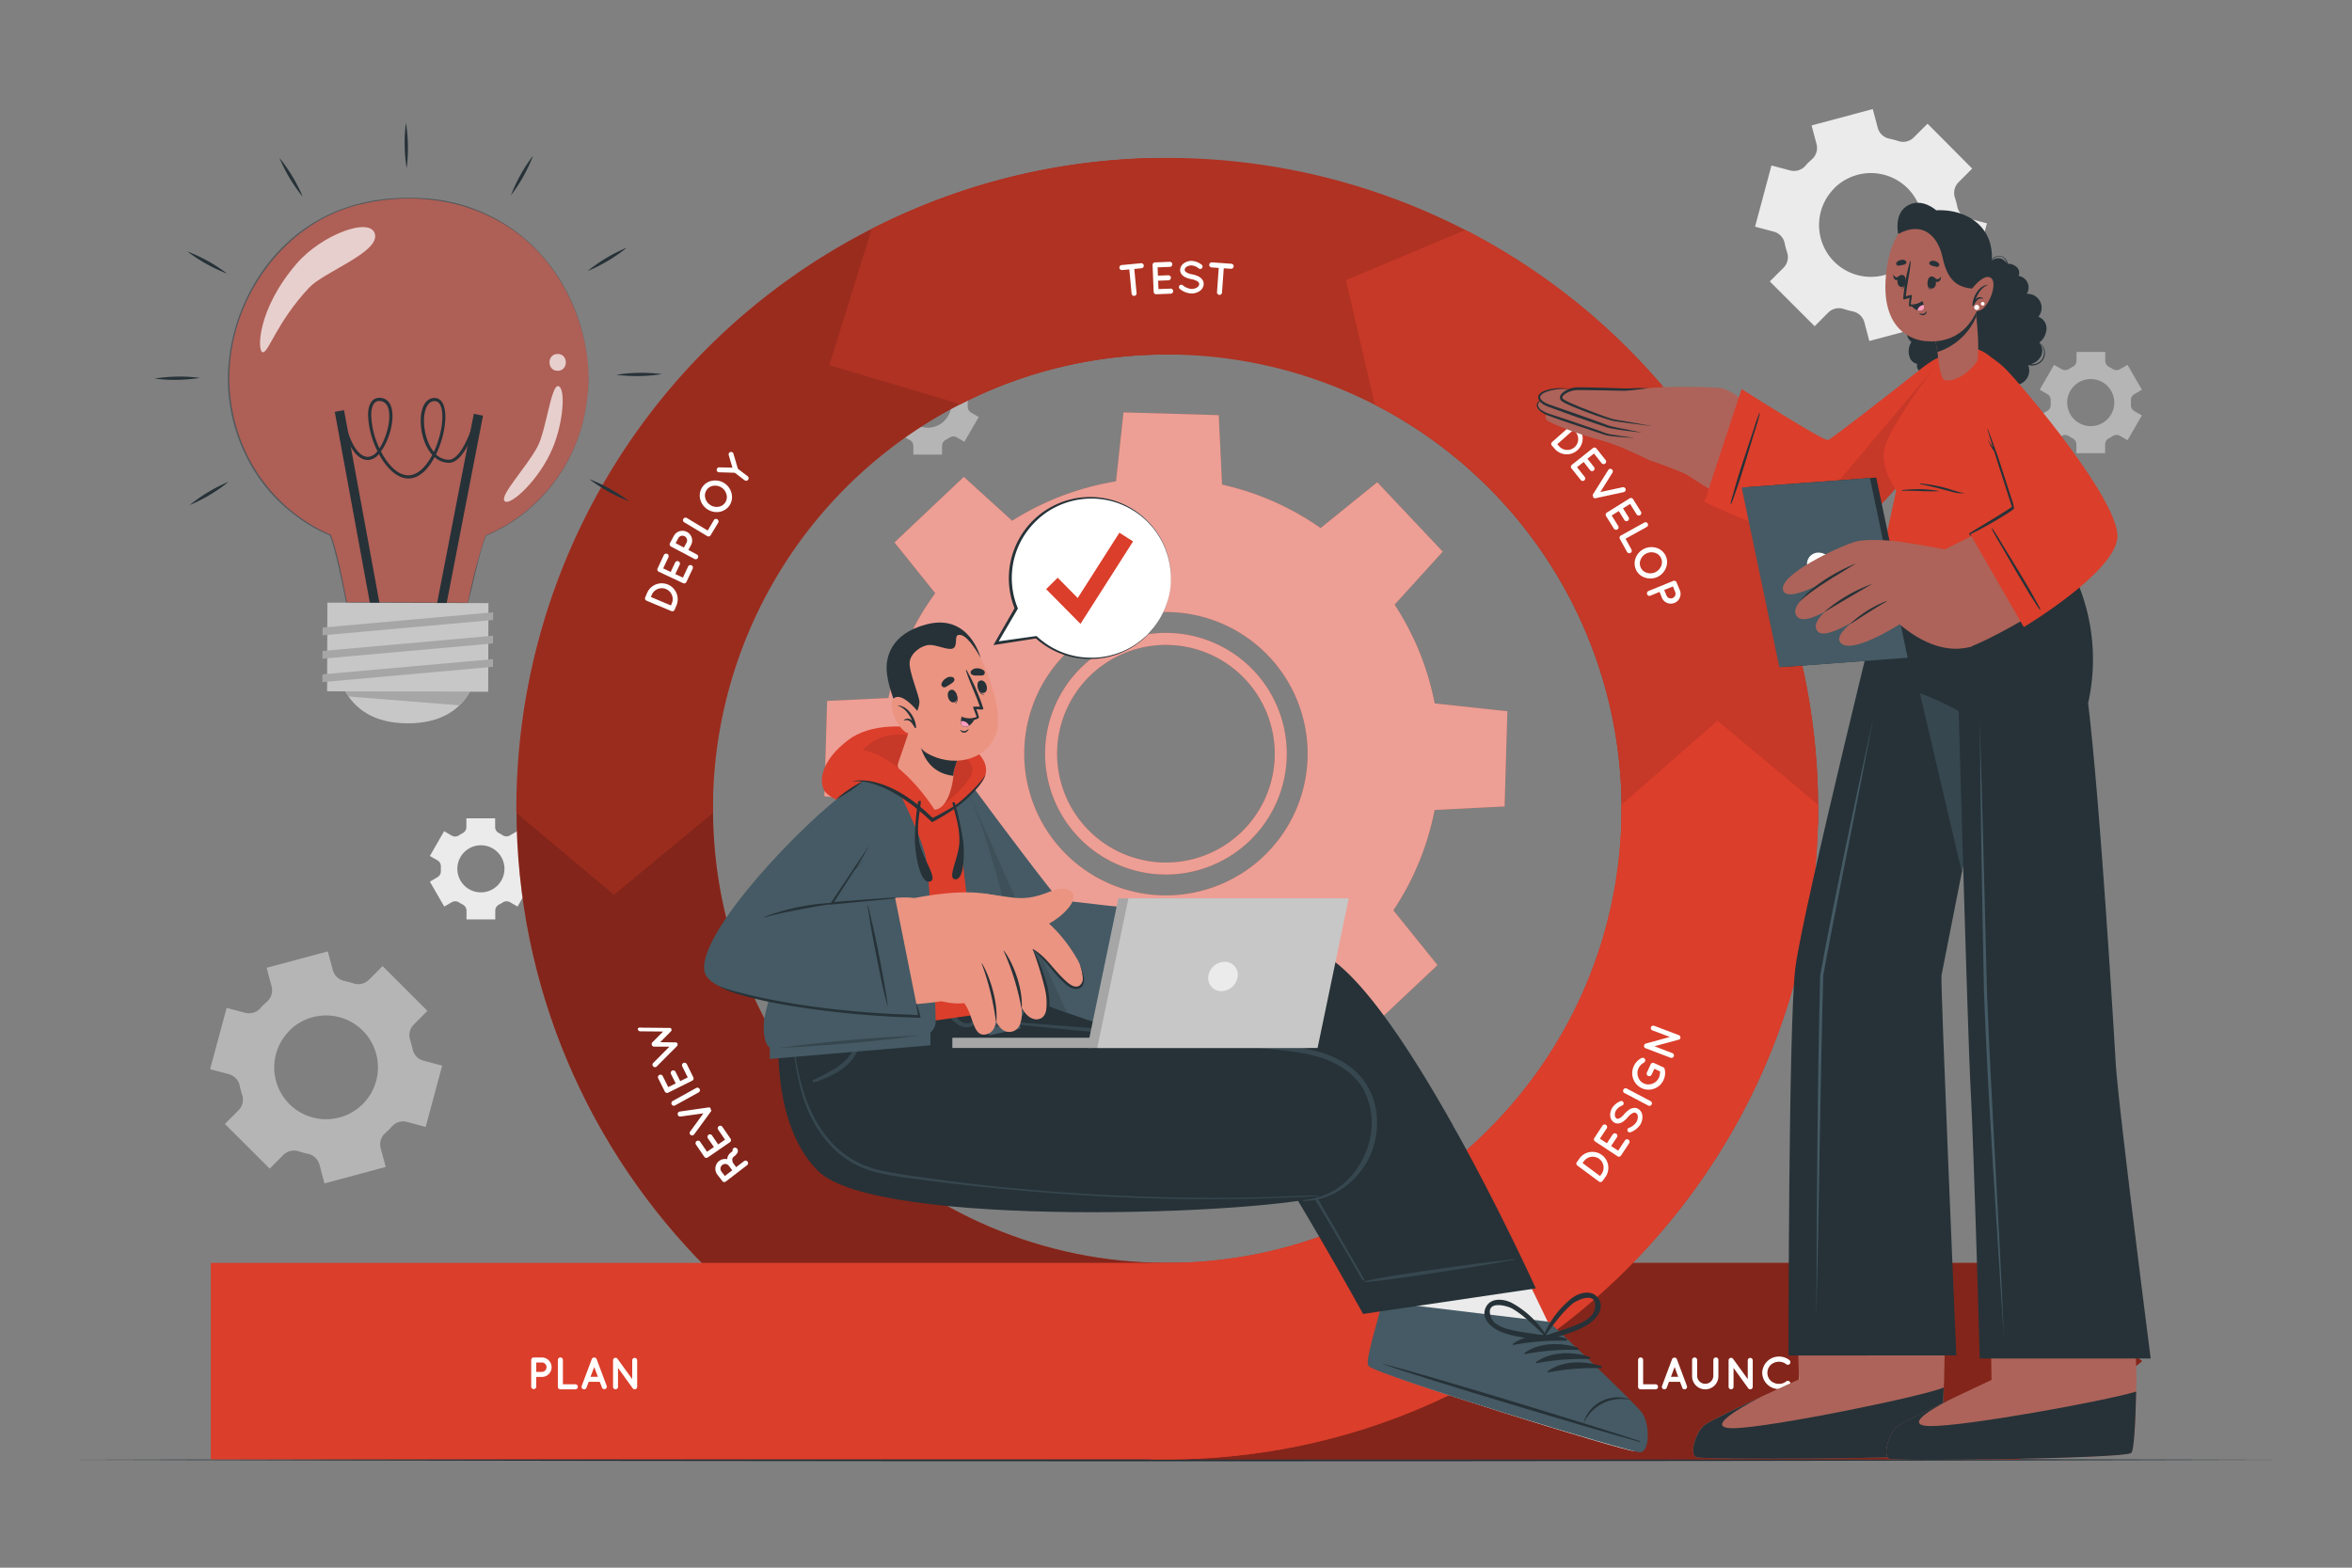 <?xml version="1.0" encoding="UTF-8" standalone="no"?>
<svg xmlns="http://www.w3.org/2000/svg" viewBox="0 0 750 500"><rect x="0" y="0" width="750" height="500" fill="#808080" stroke="none"/><g id="freepik--background-complete--inject-37"><path d="M72.27,321.46,67,341l6,1.6a4.8,4.8,0,0,1,3.44,3.68,29.94,29.94,0,0,0,.78,2.92,4.8,4.8,0,0,1-1.14,4.89l-4.37,4.38L86,372.73l4.37-4.38a4.81,4.81,0,0,1,4.9-1.14,27.23,27.23,0,0,0,2.91.79,4.8,4.8,0,0,1,3.69,3.44l1.59,6L123,372.18l-1.62-6a4.81,4.81,0,0,1,1.49-4.81c.37-.33.73-.67,1.08-1s.69-.71,1-1.07a4.79,4.79,0,0,1,4.79-1.49l6,1.61L141,339.88l-6-1.61a4.8,4.8,0,0,1-3.44-3.68,27.12,27.12,0,0,0-.77-2.91,4.79,4.79,0,0,1,1.14-4.89l4.37-4.38L122,308.12l-4.38,4.38a4.8,4.8,0,0,1-4.89,1.14,29.75,29.75,0,0,0-2.91-.78,4.79,4.79,0,0,1-3.68-3.43l-1.61-6-19.51,5.23,1.6,6a4.81,4.81,0,0,1-1.48,4.8c-.37.33-.73.68-1.09,1s-.69.72-1,1.08a4.83,4.83,0,0,1-4.82,1.49Zm20,7.26a16.55,16.55,0,1,1,0,23.4A16.54,16.54,0,0,1,92.32,328.72Z" style="fill:#ebebeb;opacity:0.5"></path><path d="M433,402.54l-5.23,19.51,6,1.6a4.79,4.79,0,0,1,3.44,3.68c.21,1,.47,1.95.78,2.92a4.76,4.76,0,0,1-1.14,4.89l-4.37,4.37,14.29,14.29,4.37-4.37a4.82,4.82,0,0,1,4.9-1.14,25.17,25.17,0,0,0,2.92.78,4.82,4.82,0,0,1,3.68,3.44l1.6,6,19.51-5.24-1.61-6a4.78,4.78,0,0,1,1.48-4.81c.37-.33.73-.68,1.08-1s.7-.71,1-1.08a4.79,4.79,0,0,1,4.79-1.48l6,1.61L501.75,421l-6-1.61a4.8,4.8,0,0,1-3.43-3.69,28.82,28.82,0,0,0-.78-2.9,4.81,4.81,0,0,1,1.14-4.9l4.38-4.37L482.78,389.2l-4.37,4.37a4.82,4.82,0,0,1-4.9,1.15,26.39,26.39,0,0,0-2.9-.78,4.79,4.79,0,0,1-3.69-3.44l-1.61-6-19.51,5.23,1.61,6a4.8,4.8,0,0,1-1.49,4.8c-.37.33-.73.68-1.08,1s-.7.71-1,1.08a4.81,4.81,0,0,1-4.81,1.49Zm20.05,7.26a16.55,16.55,0,1,1,0,23.4A16.55,16.55,0,0,1,453.06,409.8Z" style="fill:#ebebeb;opacity:0.5"></path><path d="M564.88,52.78l-5.23,19.51,6,1.6a4.8,4.8,0,0,1,3.44,3.68,29.2,29.2,0,0,0,.78,2.92,4.81,4.81,0,0,1-1.14,4.9l-4.37,4.37,14.29,14.29L583,99.68a4.81,4.81,0,0,1,4.9-1.14,29.75,29.75,0,0,0,2.91.78,4.82,4.82,0,0,1,3.69,3.44l1.59,6,19.52-5.24-1.62-6a4.83,4.83,0,0,1,1.49-4.82q.56-.5,1.08-1t1-1.08a4.8,4.8,0,0,1,4.79-1.48l6,1.61,5.24-19.51-6-1.61a4.82,4.82,0,0,1-3.44-3.69,27.12,27.12,0,0,0-.77-2.91,4.8,4.8,0,0,1,1.14-4.89l4.37-4.37L614.65,39.45l-4.38,4.37A4.8,4.8,0,0,1,605.38,45a27.12,27.12,0,0,0-2.91-.77,4.81,4.81,0,0,1-3.69-3.44l-1.6-6L577.67,40l1.6,6a4.81,4.81,0,0,1-1.48,4.8c-.37.33-.73.67-1.09,1s-.69.71-1,1.08a4.83,4.83,0,0,1-4.82,1.49Zm20,7.27a16.55,16.55,0,1,1,0,23.4A16.54,16.54,0,0,1,584.93,60.05Z" style="fill:#ebebeb"></path><path d="M650.42,132.5l4.58,7.94,2.43-1.4a2.17,2.17,0,0,1,2.29.07,12.55,12.55,0,0,0,1.18.69,2.16,2.16,0,0,1,1.21,1.94v2.8h9.17v-2.8a2.17,2.17,0,0,1,1.2-1.94,12.71,12.71,0,0,0,1.19-.69A2.16,2.16,0,0,1,676,139l2.43,1.4L683,132.5l-2.44-1.4a2.19,2.19,0,0,1-1.06-2c0-.22,0-.45,0-.67s0-.45,0-.68a2.14,2.14,0,0,1,1.06-2L683,124.3l-4.58-7.94-2.43,1.4a2.17,2.17,0,0,1-2.29-.08,12.47,12.47,0,0,0-1.18-.68,2.19,2.19,0,0,1-1.2-1.94v-2.8h-9.17v2.8A2.19,2.19,0,0,1,660.9,117c-.4.21-.8.43-1.18.68a2.16,2.16,0,0,1-2.28.08l-2.44-1.4-4.58,7.94,2.44,1.4a2.19,2.19,0,0,1,1.06,2c0,.22,0,.45,0,.68s0,.45,0,.67a2.19,2.19,0,0,1-1.07,2Zm8.76-4.1a7.51,7.51,0,1,1,7.51,7.51A7.51,7.51,0,0,1,659.18,128.4Z" style="fill:#ebebeb;opacity:0.5"></path><path d="M279.56,133l4.58,7.94,2.43-1.41a2.18,2.18,0,0,1,2.28.08c.39.25.78.48,1.19.69a2.18,2.18,0,0,1,1.21,1.93V145h9.16v-2.81a2.18,2.18,0,0,1,1.21-1.93c.41-.21.8-.44,1.19-.69a2.18,2.18,0,0,1,2.28-.08l2.43,1.41L312.1,133l-2.44-1.41a2.19,2.19,0,0,1-1.07-2c0-.22,0-.45,0-.67s0-.45,0-.68a2.17,2.17,0,0,1,1.06-2l2.45-1.42-4.58-7.93-2.44,1.4a2.18,2.18,0,0,1-2.28-.08,11.61,11.61,0,0,0-1.18-.68,2.2,2.2,0,0,1-1.21-1.94V112.7h-9.16v2.81a2.2,2.2,0,0,1-1.21,1.94,11.61,11.61,0,0,0-1.18.68,2.18,2.18,0,0,1-2.28.08l-2.44-1.4-4.58,7.93,2.44,1.41a2.18,2.18,0,0,1,1.06,2c0,.22,0,.45,0,.68s0,.45,0,.67a2.17,2.17,0,0,1-1.07,2Zm8.76-4.1a7.51,7.51,0,1,1,7.51,7.51A7.51,7.51,0,0,1,288.32,128.85Z" style="fill:#ebebeb;opacity:0.5"></path><path d="M137.08,281.2l4.58,7.94,2.43-1.4a2.18,2.18,0,0,1,2.28.08,12.63,12.63,0,0,0,1.19.68,2.19,2.19,0,0,1,1.2,1.94v2.8h9.17v-2.8a2.2,2.2,0,0,1,1.21-1.94c.41-.21.8-.43,1.19-.68a2.18,2.18,0,0,1,2.28-.08l2.43,1.4,4.58-7.94-2.44-1.4a2.18,2.18,0,0,1-1.07-2c0-.23,0-.45,0-.68s0-.45,0-.67a2.19,2.19,0,0,1,1.06-2l2.45-1.41L165,265.06l-2.44,1.41a2.18,2.18,0,0,1-2.28-.08c-.38-.25-.78-.48-1.18-.69a2.16,2.16,0,0,1-1.21-1.93V261h-9.17v2.81a2.17,2.17,0,0,1-1.2,1.93,12.55,12.55,0,0,0-1.18.69,2.2,2.2,0,0,1-2.29.08l-2.43-1.41L137.08,273l2.44,1.41a2.17,2.17,0,0,1,1.06,2c0,.23,0,.45,0,.68s0,.45,0,.68a2.18,2.18,0,0,1-1.07,2Zm8.76-4.1a7.51,7.51,0,1,1,7.51,7.51A7.5,7.5,0,0,1,145.84,277.1Z" style="fill:#ebebeb"></path></g><g id="freepik--Floor--inject-37"><path d="M21.26,465.6c226.63-.62,480.85-.62,707.48,0-226.63.62-480.85.62-707.48,0Z" style="fill:#263238"></path></g><g id="freepik--Gear--inject-37"><path d="M479.78,257.21l.89-30.37-23.19-2.5a88.17,88.17,0,0,0-12.77-31.49l15.34-16.91-20.86-22.13-18.08,14.61a88,88,0,0,0-31.42-13.86l-1.06-22.15-30.37-.89-2.38,22a88.81,88.81,0,0,0-33.12,12.58l-15.42-14L285.23,173l13,16.19a87.52,87.52,0,0,0-14.93,33.44l-19.55.93-.89,30.39,19.71,2.12a87.64,87.64,0,0,0,13.8,34.62l-12.89,14.18,20.84,22.09,15.51-12.5A87.63,87.63,0,0,0,354,328.6l1,19.78,30.37.89,2.25-20.88a88.92,88.92,0,0,0,33-13.94l15.64,14.2,22.12-20.84-14.07-17.47a87.74,87.74,0,0,0,13.15-32ZM371.65,285.58a45.19,45.19,0,1,1,45.33-45A45.2,45.2,0,0,1,371.65,285.58Z" style="fill:#DB3E2B"></path><path d="M371.68,278.92a38.53,38.53,0,1,1,38.64-38.41A38.57,38.57,0,0,1,371.68,278.92Zm.21-73.24A34.71,34.71,0,1,0,406.5,240.5,34.75,34.75,0,0,0,371.89,205.68Z" style="fill:#DB3E2B"></path><g style="opacity:0.5"><path d="M479.78,257.21l.89-30.37-23.19-2.5a88.17,88.17,0,0,0-12.77-31.49l15.34-16.91-20.86-22.13-18.08,14.61a88,88,0,0,0-31.42-13.86l-1.06-22.15-30.37-.89-2.38,22a88.81,88.81,0,0,0-33.12,12.58l-15.42-14L285.23,173l13,16.19a87.52,87.52,0,0,0-14.93,33.44l-19.55.93-.89,30.39,19.71,2.12a87.64,87.64,0,0,0,13.8,34.62l-12.89,14.18,20.84,22.09,15.51-12.5A87.63,87.63,0,0,0,354,328.6l1,19.78,30.37.89,2.25-20.88a88.92,88.92,0,0,0,33-13.94l15.64,14.2,22.12-20.84-14.07-17.47a87.74,87.74,0,0,0,13.15-32ZM371.65,285.58a45.19,45.19,0,1,1,45.33-45A45.2,45.2,0,0,1,371.65,285.58Z" style="fill:#fff"></path><path d="M371.68,278.92a38.53,38.53,0,1,1,38.64-38.41A38.57,38.57,0,0,1,371.68,278.92Zm.21-73.24A34.71,34.71,0,1,0,406.5,240.5,34.75,34.75,0,0,0,371.89,205.68Z" style="fill:#fff"></path></g></g><g id="freepik--Graphic--inject-37"><path d="M683.1,434.12l-39,31.34H372.22c-114.43,0-207.53-93.1-207.53-207.52v-5.23h62.66v5.23c0,79.86,65,144.85,144.87,144.85h271.9Z" style="fill:#DB3E2B"></path><g style="opacity:0.4"><path d="M683.1,434.12l-39,31.34H372.22c-114.43,0-207.53-93.1-207.53-207.52v-5.23h62.66v5.23c0,79.86,65,144.85,144.87,144.85h271.9Z"></path></g><path d="M377.44,50.4v62.67h-5.22a143.36,143.36,0,0,0-64.89,15.3,144.92,144.92,0,0,0-80,129.57v1.28l-31.54,26.09-31.12-26.09v-1.28A207.44,207.44,0,0,1,372.22,50.4Z" style="fill:#DB3E2B"></path><g style="opacity:0.3"><path d="M377.44,50.4v62.67h-5.22a143.36,143.36,0,0,0-64.89,15.3,144.92,144.92,0,0,0-80,129.57v1.28l-31.54,26.09-31.12-26.09v-1.28A207.44,207.44,0,0,1,372.22,50.4Z"></path></g><path d="M579.74,257.94v5.22H517.08v-5.22A144.94,144.94,0,0,0,307.33,128.37l-1.06.53-41.78-12.46L278,73l1.25-.62a205.36,205.36,0,0,1,93-22A207.42,207.42,0,0,1,579.74,257.94Z" style="fill:#DB3E2B"></path><g style="opacity:0.2"><path d="M579.74,257.94v5.22H517.08v-5.22A144.94,144.94,0,0,0,307.33,128.37l-1.06.53-41.78-12.46L278,73l1.25-.62a205.36,205.36,0,0,1,93-22A207.42,207.42,0,0,1,579.74,257.94Z"></path></g><path d="M579.74,257.94c0,114.42-93.08,207.52-207.52,207.52H367V402.79h5.22c79.88,0,144.86-65,144.86-144.85a144.63,144.63,0,0,0-77.69-128.41l-1-.55-9.23-39.63,38.13-16,1.24.65A207.08,207.08,0,0,1,579.74,257.94Z" style="fill:#DB3E2B"></path><g style="opacity:0.1"><path d="M579.74,257.94c0,114.42-93.08,207.52-207.52,207.52H367V402.79h5.22c79.88,0,144.86-65,144.86-144.85a144.63,144.63,0,0,0-77.69-128.41l-1-.55-9.23-39.63,38.13-16,1.24.65A207.08,207.08,0,0,1,579.74,257.94Z"></path></g><path d="M579.74,256.64v1.3c0,114.42-93.08,207.52-207.52,207.52h-305V402.79H372.22c79.88,0,144.86-65,144.86-144.85v-1.3l30.58-26.8Z" style="fill:#DB3E2B"></path><path d="M233.73,366.38a.79.79,0,0,1,1.11-.21,1.08,1.08,0,0,1,.23.22h0a1.08,1.08,0,0,1,.22.55,1.49,1.49,0,0,1-.12.68,3.77,3.77,0,0,1-1.2,1.3,1.27,1.27,0,0,0-.39.52,1.31,1.31,0,0,0-.06.6,2.53,2.53,0,0,0,.22.86l1,1.36,2.5-1.92a.81.81,0,0,1,1,1.28l-6.79,5.22a.79.79,0,0,1-1.12-.15h0l-1.58-2.05a3.11,3.11,0,0,1,.59-4.37,3.07,3.07,0,0,1,2.57-.55,2.37,2.37,0,0,1,.12-.73,2.83,2.83,0,0,1,.95-1.34,3.62,3.62,0,0,0,.65-.56A.78.78,0,0,1,233.73,366.38Zm-3.39,5.17a1.5,1.5,0,0,0-.29,2.11l1.09,1.41,2.37-1.82-1.09-1.42A1.48,1.48,0,0,0,230.34,371.55Z" style="fill:#fff"></path><path d="M232.75,364.3l-7.06,4.85a.78.78,0,0,1-1.11-.2h0v0L221.89,365a.81.81,0,0,1,1.33-.91l2.23,3.25,2.19-1.51-1.92-2.79a.82.82,0,0,1,.21-1.11.81.81,0,0,1,1.12.2L229,365l2.2-1.51-2.23-3.25a.81.81,0,0,1,1.33-.91l2.67,3.88s0,0,0,0h0A.8.8,0,0,1,232.75,364.3Z" style="fill:#fff"></path><path d="M226.81,354.06a.49.49,0,0,0,0,.13s0,0,0,0a.36.36,0,0,1,0,.11,0,0,0,0,1,0,0,.34.34,0,0,0-.06.12l-5.43,7.43A.79.79,0,0,1,220,361l4.3-5.9L217,356.11a.79.79,0,0,1-.9-.68.81.81,0,0,1,.66-.91l9.12-1.31a.53.53,0,0,1,.13,0h0l.11,0h.05l.11,0,0,0,.12.06s0,0,0,0a.34.34,0,0,0,.08.09l0,0a.42.42,0,0,1,.08.12.27.27,0,0,1,.07.13v0a.25.25,0,0,0,0,.12v0h0a1,1,0,0,1,0,.16Z" style="fill:#fff"></path><path d="M215.27,352.56a.78.78,0,0,1-1.08-.31.82.82,0,0,1,.31-1.1L222,347a.81.81,0,0,1,1.09.33.78.78,0,0,1-.32,1.08Z" style="fill:#fff"></path><path d="M220.74,344.67l-7.67,3.82a.8.8,0,0,1-1.08-.36h0v0l-2.1-4.21a.81.81,0,0,1,.36-1.08.82.82,0,0,1,1.08.36l1.76,3.52,2.38-1.18-1.51-3a.8.8,0,0,1,.36-1.07.8.8,0,0,1,1.08.35l1.51,3,2.4-1.19-1.76-3.53a.83.83,0,0,1,.37-1.08.84.84,0,0,1,1.08.36l2.09,4.22s0,0,0,0h0A.8.8,0,0,1,220.74,344.67Z" style="fill:#fff"></path><path d="M204.29,327.76l9.19.09a.38.38,0,0,1,.15,0h0a.3.3,0,0,1,.11,0s0,0,0,0l.11.07h0c.05,0,.1,0,.13.09h0s0,0,0,0a.46.46,0,0,0,.07.1v0a.63.63,0,0,1,.07.12.5.5,0,0,1,0,.13l0,0a.34.34,0,0,0,0,.11s0,0,0,0a.33.33,0,0,1,0,.15v0a1,1,0,0,1,0,.12s0,0,0,0a.47.47,0,0,0-.06.09s0,0,0,0-.06.07-.1.1l-3.44,3.47,4.89.06h.14s0,0,0,0l.11.05h.05s.06,0,.1.06v0l.12.07h0s0,0,0,0a.21.21,0,0,0,.07.1l0,0a.39.39,0,0,1,.06.11.37.37,0,0,1,0,.14l0,0a.34.34,0,0,0,0,.11s0,0,0,0a.76.76,0,0,1,0,.16h0a.7.7,0,0,0,0,.12l0,0a.54.54,0,0,1-.05.11h0s-.07.07-.1.12l-6.49,6.52a.79.79,0,0,1-1.12,0,.78.78,0,0,1,0-1.11l5.15-5.19-4.84,0a.81.81,0,0,1-.74-.51.83.83,0,0,1,.17-.89l3.42-3.43-7.3-.07a.8.8,0,0,1-.79-.82A.78.78,0,0,1,204.29,327.76Z" style="fill:#fff"></path><path d="M214.08,194.9l-7.91-3.31a.8.8,0,0,1-.43-1.05l.67-1.58a5.09,5.09,0,0,1,9.38,3.93l-.66,1.58A.8.8,0,0,1,214.08,194.9Zm-.13-1.8.35-.83a3.48,3.48,0,0,0-6.41-2.69l-.34.83Z" style="fill:#fff"></path><path d="M217.83,186l-7.76-3.65a.78.78,0,0,1-.38-1.06h0l0,0,2-4.26a.8.8,0,0,1,1.06-.38.82.82,0,0,1,.4,1.07l-1.68,3.56,2.41,1.13,1.44-3.06a.81.81,0,0,1,1.46.68l-1.44,3.07,2.42,1.13,1.67-3.56a.83.83,0,0,1,1.08-.38.82.82,0,0,1,.38,1.06l-2,4.26s0,0,0,0v0A.8.8,0,0,1,217.83,186Z" style="fill:#fff"></path><path d="M220.35,173.83l-.84,1.57,2.78,1.49a.81.81,0,0,1-.76,1.42l-7.56-4a.8.8,0,0,1-.33-1.09h0l1.22-2.28a3.11,3.11,0,1,1,5.49,2.93Zm-2.27.81.85-1.57a1.5,1.5,0,1,0-2.65-1.41l-.84,1.58Z" style="fill:#fff"></path><path d="M225.54,171l-7.35-4.41a.8.8,0,0,1-.28-1.1.81.81,0,0,1,1.11-.28l6.65,4,2-3.38a.81.81,0,0,1,1.38.83l-2.42,4v0h0A.8.8,0,0,1,225.54,171Z" style="fill:#fff"></path><path d="M227.22,153.32a5.34,5.34,0,0,1,6.08,4.13,4.82,4.82,0,0,1-.67,3.75,4.9,4.9,0,0,1-3.29,2.07,5.44,5.44,0,0,1-6.08-4.13,4.85,4.85,0,0,1,.72-3.82A4.68,4.68,0,0,1,227.22,153.32Zm2.93,2.22a3.82,3.82,0,0,0-2.66-.61,3.14,3.14,0,0,0-2.61,3.85,3.65,3.65,0,0,0,1.55,2.24,3.61,3.61,0,0,0,2.64.61,3.1,3.1,0,0,0,2.61-3.85A3.7,3.7,0,0,0,230.15,155.54Z" style="fill:#fff"></path><path d="M233.86,144.66l1.43,4.85,3.11,2.38a.79.79,0,0,1,.15,1.13.8.8,0,0,1-1.12.14l-3.11-2.38-5-.15a.76.76,0,0,1-.78-.8.78.78,0,0,1,.81-.77l4.21.1-1.18-4a.8.8,0,0,1,.54-1A.81.81,0,0,1,233.86,144.66Z" style="fill:#fff"></path><path d="M364,85.56l-2.3.22.73,7.72a.79.79,0,0,1-.72.87.8.8,0,0,1-.87-.72l-.73-7.72-2.29.21a.81.81,0,0,1-.87-.73.79.79,0,0,1,.72-.87l6.18-.59a.8.8,0,0,1,.87.72A.82.82,0,0,1,364,85.56Z" style="fill:#fff"></path><path d="M367.87,93.08l-.34-8.56a.79.79,0,0,1,.77-.83h0l4.7-.19a.8.8,0,0,1,.83.76.82.82,0,0,1-.76.85l-3.94.16.11,2.65,3.38-.13a.81.81,0,0,1,.06,1.61l-3.38.13.11,2.67,3.93-.15a.81.81,0,0,1,.07,1.61l-4.71.19a0,0,0,0,1,0,0l0,0A.8.8,0,0,1,367.87,93.08Z" style="fill:#fff"></path><path d="M376.12,91.07a.76.76,0,0,1,1.06-.08,4.79,4.79,0,0,0,2.75,1.16,3.17,3.17,0,0,0,1.83-.51,1.34,1.34,0,0,0,.64-1,.83.83,0,0,0-.13-.47,1.35,1.35,0,0,0-.43-.44,5.73,5.73,0,0,0-2-.71h0a7.89,7.89,0,0,1-1.87-.6,3.11,3.11,0,0,1-1.33-1.15,2.32,2.32,0,0,1-.32-1.2,2.69,2.69,0,0,1,1.2-2.1A4.27,4.27,0,0,1,380,83.2a5.69,5.69,0,0,1,3.15,1.21.75.75,0,0,1-.85,1.24,4.16,4.16,0,0,0-2.32-1,2.82,2.82,0,0,0-1.64.47,1.14,1.14,0,0,0-.56.91.7.7,0,0,0,.09.4,1.42,1.42,0,0,0,.39.39,4.78,4.78,0,0,0,1.81.66h0a8.09,8.09,0,0,1,2,.64,3.36,3.36,0,0,1,1.43,1.22,2.28,2.28,0,0,1,.33,1.24,2.83,2.83,0,0,1-1.28,2.24,4.53,4.53,0,0,1-2.7.78,6.26,6.26,0,0,1-3.7-1.51A.77.77,0,0,1,376.12,91.07Z" style="fill:#fff"></path><path d="M392.53,85.73l-2.3-.16-.56,7.73a.78.78,0,0,1-.85.74.8.8,0,0,1-.74-.85l.55-7.74-2.29-.16a.81.81,0,0,1-.74-.87.8.8,0,0,1,.86-.74l6.19.44a.8.8,0,0,1,.74.85A.83.83,0,0,1,392.53,85.73Z" style="fill:#fff"></path><path d="M494.91,141l6.41-5.68a.79.79,0,0,1,1.13.07l1.14,1.28A5.08,5.08,0,0,1,496,143.4l-1.14-1.28A.79.79,0,0,1,494.91,141Zm1.68.67.59.67a3.47,3.47,0,0,0,5.2-4.6l-.6-.67Z" style="fill:#fff"></path><path d="M501.23,148.25l6.71-5.34a.79.79,0,0,1,1.12.13h0l0,0,2.93,3.69a.8.8,0,0,1-.13,1.12.81.81,0,0,1-1.13-.12l-2.45-3.08-2.08,1.66,2.1,2.65a.8.8,0,0,1-1.26,1L505,147.34,502.87,149l2.45,3.09a.8.8,0,0,1-1.26,1l-2.94-3.69s0,0,0,0h0A.79.79,0,0,1,501.23,148.25Z" style="fill:#fff"></path><path d="M507.89,158.07a.56.56,0,0,0,0-.13s0,0,0,0a.2.2,0,0,1,0-.11,0,0,0,0,1,0,0s0-.09.05-.13l4.9-7.8a.77.77,0,0,1,1.09-.24.79.79,0,0,1,.25,1.09l-3.87,6.19,7.14-1.55a.8.8,0,0,1,.35,1.56l-9,1.95a.27.27,0,0,1-.13,0h0s-.08,0-.11,0h-.06l-.11,0,0,0a.51.51,0,0,1-.12-.05h0a.18.18,0,0,0-.09-.08l0,0a.44.44,0,0,1-.09-.11.5.5,0,0,1-.08-.12v0l0-.11a0,0,0,0,0,0,0h0v-.16Z" style="fill:#fff"></path><path d="M512.38,163.49l7.28-4.54a.8.8,0,0,1,1.1.26h0v0l2.5,4a.81.81,0,0,1-.26,1.1.82.82,0,0,1-1.11-.24l-2.09-3.35-2.25,1.41,1.79,2.88a.82.82,0,0,1-.26,1.1.8.8,0,0,1-1.11-.25L516.2,163l-2.27,1.41,2.08,3.34a.81.81,0,0,1-.26,1.11.84.84,0,0,1-1.11-.25l-2.49-4s0,0,0,0h0A.79.79,0,0,1,512.38,163.49Z" style="fill:#fff"></path><path d="M516.85,170.81l7.49-4.15a.79.79,0,0,1,1.08.31.81.81,0,0,1-.3,1.1l-6.78,3.75,1.9,3.45a.81.81,0,0,1-.32,1.09.82.82,0,0,1-1.08-.31l-2.28-4.12,0,0v0A.79.79,0,0,1,516.85,170.81Z" style="fill:#fff"></path><path d="M531.25,181.06a5.32,5.32,0,0,1-6.62,3.19,4.77,4.77,0,0,1-2.91-2.45,4.91,4.91,0,0,1-.14-3.88,5.42,5.42,0,0,1,6.62-3.19,4.84,4.84,0,0,1,2.95,2.53A4.67,4.67,0,0,1,531.25,181.06Zm-3.39,1.43a3.77,3.77,0,0,0,1.86-2,3.12,3.12,0,0,0-2-4.18,3.74,3.74,0,0,0-4.57,2.2,3.12,3.12,0,0,0,.08,2.57,3.07,3.07,0,0,0,1.94,1.61A3.65,3.65,0,0,0,527.86,182.49Z" style="fill:#fff"></path><path d="M529.87,190.43l-.68-1.65L526.27,190a.81.81,0,0,1-.61-1.5l7.94-3.24a.8.8,0,0,1,1,.44v0l1,2.39a3.11,3.11,0,1,1-5.75,2.35Zm.81-2.26.68,1.65a1.5,1.5,0,1,0,2.77-1.13l-.67-1.65Z" style="fill:#fff"></path><path d="M509.9,376.86,503,371.75a.78.78,0,0,1-.17-1.12l1-1.38a5.09,5.09,0,0,1,8.16,6.07l-1,1.37A.8.8,0,0,1,509.9,376.86Zm.31-1.78.54-.73a3.47,3.47,0,0,0-5.57-4.13l-.54.72Z" style="fill:#fff"></path><path d="M515.79,368.78l-7.16-4.72a.79.79,0,0,1-.22-1.11h0l0,0L511,359a.8.8,0,0,1,1.11-.23.81.81,0,0,1,.24,1.11l-2.17,3.29,2.22,1.46,1.86-2.82a.83.83,0,0,1,1.11-.23.81.81,0,0,1,.24,1.12l-1.86,2.82L516,367l2.17-3.29a.81.81,0,0,1,1.11-.22.82.82,0,0,1,.23,1.11l-2.59,3.93s0,0,0,0v0A.79.79,0,0,1,515.79,368.78Z" style="fill:#fff"></path><path d="M519,360.72a.76.76,0,0,1,.44-1,4.75,4.75,0,0,0,2.37-1.84,3.23,3.23,0,0,0,.45-1.84,1.32,1.32,0,0,0-.59-1.06.84.84,0,0,0-.47-.13,1.63,1.63,0,0,0-.6.16,6,6,0,0,0-1.59,1.38v0a7.8,7.8,0,0,1-1.44,1.34,3.07,3.07,0,0,1-1.66.59,2.13,2.13,0,0,1-1.19-.31,2.64,2.64,0,0,1-1.25-2.07,4.22,4.22,0,0,1,.6-2.56,5.71,5.71,0,0,1,2.6-2.15.75.75,0,0,1,1,.34.74.74,0,0,1-.33,1,4.14,4.14,0,0,0-2,1.55,2.71,2.71,0,0,0-.39,1.65,1.15,1.15,0,0,0,.51.94.71.71,0,0,0,.4.12,1.49,1.49,0,0,0,.53-.15,5.08,5.08,0,0,0,1.46-1.25l0,0a8.42,8.42,0,0,1,1.53-1.43,3.4,3.4,0,0,1,1.78-.65,2.44,2.44,0,0,1,1.24.32,2.85,2.85,0,0,1,1.32,2.22,4.6,4.6,0,0,1-.64,2.74,6.33,6.33,0,0,1-3.13,2.48A.78.78,0,0,1,519,360.72Z" style="fill:#fff"></path><path d="M518,348.61a.78.78,0,0,1-.34-1.07.81.81,0,0,1,1.09-.35l7.59,4a.81.81,0,0,1,.33,1.09.79.79,0,0,1-1.08.33Z" style="fill:#fff"></path><path d="M523.5,347.07A5.3,5.3,0,0,1,521,340a5.36,5.36,0,0,1,2.42-2.53.82.82,0,0,1,1.13.35.85.85,0,0,1-.37,1.12,3.81,3.81,0,0,0-1.68,1.75,3.65,3.65,0,0,0-.13,2.82,3.44,3.44,0,0,0,4.56,2.11A3.66,3.66,0,0,0,529,343.7a4,4,0,0,0,.33-2l-1.8-.83-.87,1.88a.85.85,0,0,1-1.1.41.82.82,0,0,1-.39-1.1l1.19-2.59v0h0a.81.81,0,0,1,1.09-.42l2.91,1.34a1.53,1.53,0,0,1,.21.14l.05.06h0a.67.67,0,0,1,.21.39,5.37,5.37,0,0,1-.36,3.47A5.26,5.26,0,0,1,523.5,347.07Z" style="fill:#fff"></path><path d="M533.24,335.87a.79.79,0,1,1-.55,1.48l-7.9-3h0a.79.79,0,0,1,0-1.51l7.72-2.11-5.6-2.1a.78.78,0,0,1-.45-1,.79.79,0,0,1,1-.47l7.9,3a.8.8,0,0,1,.46,1,.77.77,0,0,1-.48.45.26.26,0,0,1-.1,0l-7.68,2.08Z" style="fill:#fff"></path><path d="M172.8,439.17H171v3.15a.81.81,0,0,1-1.61,0v-8.57a.8.8,0,0,1,.8-.8h2.59a3.11,3.11,0,1,1,0,6.22ZM171,437.55h1.78a1.5,1.5,0,1,0,0-3H171Z" style="fill:#fff"></path><path d="M177.89,442.32v-8.57a.8.8,0,0,1,.8-.8.81.81,0,0,1,.81.8v7.75h3.94a.81.81,0,0,1,0,1.62h-4.75A.8.8,0,0,1,177.89,442.32Z" style="fill:#fff"></path><path d="M191.25,440.72h-3.53l-.71,1.89a.81.81,0,0,1-.75.51.81.81,0,0,1-.76-1.09l3.21-8.56a.8.8,0,0,1,.77-.5.79.79,0,0,1,.77.5l3.21,8.56a.82.82,0,0,1-.48,1,.8.8,0,0,1-1-.46Zm-.59-1.6L189.48,436l-1.18,3.12Z" style="fill:#fff"></path><path d="M197.07,442.32a.79.79,0,1,1-1.58,0v-8.44h0a.77.77,0,0,1,.32-.67.79.79,0,0,1,1.1.17l4.69,6.49v-6a.79.79,0,0,1,.78-.78.8.8,0,0,1,.8.78v8.44a.81.81,0,0,1-.8.8.79.79,0,0,1-.59-.29.28.28,0,0,1-.07-.09l-4.65-6.45Z" style="fill:#fff"></path><path d="M522.35,442.32v-8.57a.8.8,0,0,1,.8-.8.81.81,0,0,1,.81.8v7.75h3.94a.81.81,0,0,1,0,1.62h-4.75A.8.8,0,0,1,522.35,442.32Z" style="fill:#fff"></path><path d="M535.72,440.72H532.2l-.71,1.89a.83.83,0,0,1-.76.51.87.87,0,0,1-.28-.05.82.82,0,0,1-.48-1l3.21-8.56a.8.8,0,0,1,.77-.5.78.78,0,0,1,.77.5l3.21,8.56a.82.82,0,0,1-.48,1,.72.72,0,0,1-.27.05.78.78,0,0,1-.74-.51Zm-.59-1.6L534,436l-1.17,3.12Z" style="fill:#fff"></path><path d="M543.76,443.12a4.19,4.19,0,0,1-4.19-4.2v-5.17a.79.79,0,0,1,.8-.8.81.81,0,0,1,.81.8v5.17a2.59,2.59,0,0,0,5.17,0v-5.17a.8.8,0,0,1,.81-.8.79.79,0,0,1,.8.8v5.17A4.2,4.2,0,0,1,543.76,443.12Z" style="fill:#fff"></path><path d="M552.79,442.32a.79.79,0,1,1-1.58,0v-8.44h0a.79.79,0,0,1,1.42-.5l4.69,6.49v-6a.79.79,0,0,1,.79-.78.81.81,0,0,1,.8.78v8.44a.79.79,0,0,1-1.4.51.28.28,0,0,1-.07-.09l-4.65-6.45Z" style="fill:#fff"></path><path d="M561.93,437.89a5.33,5.33,0,0,1,5.33-5.23,5.41,5.41,0,0,1,3.35,1.13.87.87,0,0,1,.15,1.17.85.85,0,0,1-1.16.16,3.59,3.59,0,0,0-2.34-.8,3.87,3.87,0,0,0-2.62,1,3.6,3.6,0,0,0-1.06,2.53,3.51,3.51,0,0,0,1.06,2.52,3.88,3.88,0,0,0,2.62,1,3.63,3.63,0,0,0,2.34-.8.87.87,0,0,1,1.16.16.85.85,0,0,1-.15,1.16,5.42,5.42,0,0,1-3.35,1.14A5.31,5.31,0,0,1,561.93,437.89Z" style="fill:#fff"></path><path d="M573.61,442.32v-8.57a.79.79,0,0,1,.8-.8.8.8,0,0,1,.81.8v3.49H579v-3.49a.79.79,0,0,1,.8-.8.8.8,0,0,1,.81.8v8.57a.8.8,0,0,1-.81.8.79.79,0,0,1-.8-.8v-3.49h-3.76v3.49a.8.8,0,0,1-.81.8A.79.79,0,0,1,573.61,442.32Z" style="fill:#fff"></path></g><g id="freepik--light-bulb--inject-37"><path d="M129.67,53.64a51.49,51.49,0,0,1-.23-14.51,51.12,51.12,0,0,1,.23,14.51Z" style="fill:#263238"></path><path d="M96.54,62.78a51.4,51.4,0,0,1-7.45-12.45,51.53,51.53,0,0,1,7.45,12.45Z" style="fill:#263238"></path><path d="M72.41,87.26A51.46,51.46,0,0,1,59.74,80.2a51.1,51.1,0,0,1,12.67,7.06Z" style="fill:#263238"></path><path d="M63.76,120.52a51.42,51.42,0,0,1-14.5.23,51.05,51.05,0,0,1,14.5-.23Z" style="fill:#263238"></path><path d="M72.9,153.65a51.34,51.34,0,0,1-12.44,7.45,51.34,51.34,0,0,1,12.44-7.45Z" style="fill:#263238"></path><path d="M187.9,152.81a51.07,51.07,0,0,1,12.67,7.05,51.43,51.43,0,0,1-12.67-7.05Z" style="fill:#263238"></path><path d="M196.55,119.54a51.12,51.12,0,0,1,14.51-.22,51.49,51.49,0,0,1-14.51.22Z" style="fill:#263238"></path><path d="M187.41,86.41A51,51,0,0,1,199.86,79a51.17,51.17,0,0,1-12.45,7.44Z" style="fill:#263238"></path><path d="M162.93,62.29A51.1,51.1,0,0,1,170,49.62a51.46,51.46,0,0,1-7.06,12.67Z" style="fill:#263238"></path><g style="opacity:0.5"><path d="M187.52,124.63c-2.94,35.54-32.6,46.18-32.6,46.18-2.19,5.39-5.7,21.53-5.7,21.53l-38.71-.11s-3-16.16-5.16-21.57c0,0-29.59-10.81-32.33-46.37-1.9-24.71,15.8-61.18,57.22-61.07h.43C172.08,63.35,189.57,99.93,187.52,124.63Z" style="fill:#DB3E2B"></path><path d="M187.52,124.63c-1.36,20.17-13.92,38.56-32.53,46.21-2.59,7-3.9,14.56-5.77,21.6l-38.83-.06c-1.06-5.49-2.19-11-3.59-16.37a47.4,47.4,0,0,0-1.62-5.28l.11.1a50.76,50.76,0,0,1-13.22-8.12C79.91,152.78,73,137.36,72.66,121.77,72.43,101.1,83.49,80.1,101.78,70c9.08-5.1,19.6-7.16,29.94-6.89a54.89,54.89,0,0,1,49.76,31.42,59.38,59.38,0,0,1,6,30.07Zm0,0a59.41,59.41,0,0,0-6.11-30c-11.93-25-38.65-35.54-65.07-29.76C90.51,70.1,72.58,96,73.14,121.76c.52,21.27,12.79,40.35,32.38,48.83,2.43,7,3.68,14.35,5.14,21.61-.88-.26,38.75.08,38.56,0a158.29,158.29,0,0,1,5.65-21.48c18.72-7.68,31.27-26.06,32.65-46.12Z" style="fill:#263238"></path></g><rect x="112.66" y="130.55" width="3" height="65.68" transform="translate(-27.64 23.31) rotate(-10.41)" style="fill:#263238"></rect><rect x="113.32" y="161.98" width="65.68" height="3" transform="matrix(0.19, -0.98, 0.98, 0.19, -41.67, 276.64)" style="fill:#263238"></rect><path d="M130.21,152.6h0c-3.66,0-7-3.41-9.38-7.78a4.87,4.87,0,0,1-3.47,1.9h0c-6.07,0-8.47-12.54-8.57-13.07l1-.19c0,.13,2.33,12.25,7.58,12.26h0a4.25,4.25,0,0,0,3-1.85,27.63,27.63,0,0,1-3-11.48c0-3.5,1.33-5.51,3.62-5.51h0a3.67,3.67,0,0,1,3.33,1.91c1.82,3.17.46,9.74-2,13.88a13.48,13.48,0,0,1-.85,1.31c2.2,4.24,5.34,7.61,8.71,7.62h0c2.52,0,5.06-2,7.15-5.58.18-.3.35-.62.52-.94-2.37-2.61-3.7-6.84-3.69-10.86,0-4.5,1.7-7.29,4.41-7.29h0a2.87,2.87,0,0,1,2.55,1.58c1.79,3.12.77,10.57-2.08,16.42a5.92,5.92,0,0,0,4.09,1.7h0c3.73,0,7-8.87,8-12.29l1,.27c-.15.53-3.72,13-9,13h0a6.84,6.84,0,0,1-4.55-1.82c-.13.24-.26.48-.4.72C136.61,149.3,133.92,152.6,130.21,152.6Zm8.39-24.67c-2.51,0-3.41,3.39-3.41,6.29,0,3.17,1,7.32,3.15,9.92,2.57-5.47,3.54-12.37,1.95-15.14a1.89,1.89,0,0,0-1.68-1.07ZM121,127.88c-2.26,0-2.61,2.83-2.62,4.51A26.51,26.51,0,0,0,121,143c.16-.25.33-.51.49-.79,2.22-3.82,3.56-10,1.94-12.88a2.65,2.65,0,0,0-2.46-1.41Z" style="fill:#263238"></path><rect x="104.35" y="192.28" width="51.37" height="28.27" transform="translate(0.61 -0.38) rotate(0.17)" style="fill:#c7c7c7"></rect><path d="M149.85,220.61c-3,5.35-8.84,10.13-19.89,10.09s-16.83-4.84-19.83-10.2Z" style="fill:#c7c7c7"></path><path d="M149.85,220.61a19.09,19.09,0,0,1-3.34,4.34l-35.36-2.82a16.87,16.87,0,0,1-1-1.63Z" style="fill:#a6a6a6"></path><polygon points="157.25 197.75 102.85 202.62 102.86 200.16 157.25 195.29 157.25 197.75" style="fill:#a6a6a6"></polygon><polygon points="157.22 205.22 102.83 210.09 102.84 207.62 157.23 202.75 157.22 205.22" style="fill:#a6a6a6"></polygon><polygon points="157.2 212.68 102.81 217.55 102.82 215.08 157.21 210.22 157.2 212.68" style="fill:#a6a6a6"></polygon><g style="opacity:0.7"><path d="M83.74,112.35c1.88.32,4.35-9.39,14.84-20.61,4.65-5,22.29-11.19,21-17s-17,.11-24.91,9.25C81.94,98.73,82,112.05,83.74,112.35Z" style="fill:#fff"></path><path d="M177.83,118.27c3.46,0,3.49-5.37,0-5.38S174.36,118.26,177.83,118.27Z" style="fill:#fff"></path><path d="M161,159.9c1.89,1.44,11.11-7,15.28-17.12,3.47-8.39,4.09-19,1.78-19.63s-3.86,13.94-6.65,19.3C167.82,149.21,158.93,158.35,161,159.9Z" style="fill:#fff"></path></g></g><g id="freepik--character-2--inject-37"><path d="M541,464.78c2.52.84,74.21.63,76.94-1.1,1-.65,1.62-11.11,2-23.74q.11-4.1.17-8.42c.06-3.39.1-6.82.12-10.15.09-15-.12-28.16-.12-28.16H573.41l0,28.16v10.15l.24,8.42s-27.41,12.36-30.2,14.59S538.51,464,541,464.78Z" style="fill:#ad6359"></path><path d="M541,464.78c2.5.84,74.2.62,76.93-1.11,1-.6,1.54-9.7,1.87-21.15-5.74,2.66-55.32,12.83-67,13-11.21.11,6.64-8.93,9.49-10.34-7.89,3.67-17.25,8.12-18.81,9.37C540.71,456.75,538.52,464,541,464.78Z" style="fill:#263238"></path><path d="M645.29,179.13S620.82,302,619.1,311.07c-.4,2.06,4.73,121.24,4.73,121.24H570.31s0-105.27,2.16-123.39,29.89-129.79,29.89-129.79Z" style="fill:#263238"></path><path d="M645.29,179.13s-11.9,59.8-19.7,99.05l-23.23-99.05Z" style="fill:#37474f"></path><path d="M579.2,419.16c.2-36.05.28-72.08,1.21-108.12,5-27,11.19-55.63,17-82.38l-4.55,23.58c-3.29,17.18-8.41,41.78-11.46,58.89-.84,29.58-1.46,78.37-2.19,108Z" style="fill:#455a64"></path><path d="M602.62,465.29c2.52.81,74.21-.09,76.93-1.85,1-.65,1.5-11.11,1.72-23.75.05-2.73-1.77-46.48-1.77-46.48l-45.18.2.73,46.72S607.75,452.76,605,455,600.11,464.49,602.62,465.29Z" style="fill:#ad6359"></path><path d="M602.62,465.29c2.52.82,74.22-.09,76.93-1.85.91-.59,1.38-8.91,1.63-19.61-10.38,3.12-54.69,11.14-65.62,11-9.92-.11,3-6.89,8.15-9.41-7.85,3.74-17.16,8.29-18.72,9.55C602.23,457.25,600.11,464.49,602.62,465.29Z" style="fill:#263238"></path><path d="M631.3,433.27h54.51s-10.32-80.51-11.14-94c-.42-6.91-4.82-81.84-8.82-115a63.55,63.55,0,0,0-6.61-45.11H602.32s.9,24.59,7.43,41a98.77,98.77,0,0,1,14.83,6.61s2.87,102.35,3.78,119.92C629.52,369,631.3,433.27,631.3,433.27Z" style="fill:#263238"></path><path d="M639,427c-2-32.67-5.2-77.81-6.35-110.67-.57-26.66-1.11-59.5-1.36-86.2.86,26.71,1.68,59.5,2.31,86.18,1.23,32.89,4.16,77.93,5.4,110.69Z" style="fill:#455a64"></path><path d="M641,122.6a4.65,4.65,0,0,0,5.72-6.19,4.27,4.27,0,0,0,4.87-1.9,4.09,4.09,0,0,0-1.26-5.28s0,0,0,0a4.17,4.17,0,0,1,1,5.08,3.76,3.76,0,0,1-3.76,1.83,5.16,5.16,0,0,0,3.24-2.51,4,4,0,0,0-.51-4.38,5.86,5.86,0,0,0,2.29-4.74,4,4,0,0,0-2.6-3.49,4.45,4.45,0,0,0-3.72-7.29A3.74,3.74,0,0,0,643.69,88a2.51,2.51,0,0,0-.46-2.67,4.22,4.22,0,0,0-3-1.23,3,3,0,0,0-1.75-2.29,2.72,2.72,0,0,0-3.35,1.1,7.54,7.54,0,0,0-4.91-2.12,3.91,3.91,0,0,0-3.59,2.39,5.4,5.4,0,0,0-7.76,2.27,3.78,3.78,0,0,0-3.66,1,5.67,5.67,0,0,0-1.5,2.26,2.85,2.85,0,0,0-3,1.41,3.78,3.78,0,0,0-.11,3.22,2.32,2.32,0,0,1-.41.86,4.92,4.92,0,0,0-.83,4.6,3.37,3.37,0,0,0-.53,5,3.78,3.78,0,0,0,.68,5.27,5.53,5.53,0,0,0-.65,4.55,3.17,3.17,0,0,0,2.52,2.44,1.94,1.94,0,0,0,1,2.4,5.26,5.26,0,0,0,1,.42,4,4,0,0,1,1.29.45c.36.27.45.78.64,1.16a4.83,4.83,0,0,0,.5.77,5,5,0,0,0,6.16,1.2c.75,1.46,2.49,1.9,4,1.8a8.31,8.31,0,0,0,1.49-.27,2.16,2.16,0,0,1,1.33,0c.28.09.54.26.82.36a3.46,3.46,0,0,0,2.73-.4C634.47,127.74,639.65,126.39,641,122.6ZM610.81,90.75a3,3,0,0,1,2.87-2l0,.16s-.4.11-.59.18a4,4,0,0,0-.95.57,4,4,0,0,0-1.27,1.89,3.86,3.86,0,0,0-.15,1s0,.08,0,.13A3.57,3.57,0,0,1,610.81,90.75Zm27.84-8a2.88,2.88,0,0,0-3.3.28l-.08-.07c.82-.93,1.82-1.55,3.13-1a2.55,2.55,0,0,1,1.48,2h0A3.28,3.28,0,0,0,638.65,82.79Zm-6.16,41.05,0,0a5.22,5.22,0,0,0,7.27.15C637.74,126.17,634.69,126.88,632.49,123.84Z" style="fill:#263238"></path><path d="M609.45,73.14s-4.25,1.4-5.39,4.28c-1.86,4.71-.78,12.53-.78,12.53Z" style="fill:#263238"></path><path d="M625.68,124c-4.94,13.41-30.85,45.28-41.6,48-7.77,1.94-37.85-14.17-48.66-22.42-4.06-3.1,14.63-25.39,19.84-22.23,7.36,4.47,23.68,14.59,26.82,14.54,2.2,0,14.15-8.7,32.3-24.17C624.42,109.08,628.63,116,625.68,124Z" style="fill:#ad6359"></path><path d="M549.63,124c5.64,1.89,12.23,9.68,12.23,9.68L543.64,153.8s-12.06-5.3-17-6.75c-1.43-.42-9-4.68-16.28-6.66-8.29-2.25-16.69-5.67-17.25-6.54-1.06-1.69,1.08-4.24,7-4s17.46,2.58,18.18,2.54a4.06,4.06,0,0,0,.71-.18h0c.27-.17,4-7.76,7.72-8.42S548.77,123.3,549.63,124Z" style="fill:#ad6359"></path><path d="M528.9,137.05s-14.23,2.62-17,1.38-20.34-6.23-21.44-7.9,1.08-4.24,7-4S515,129.07,515.69,129s12.72-4.36,13.94-4.43S528.9,137.05,528.9,137.05Z" style="fill:#ad6359"></path><path d="M521.1,139.66c-1.59-.06-3.17-.19-4.75-.31-.79-.07-1.58-.16-2.37-.25-.39,0-.79-.1-1.19-.17l-.6-.11a6.2,6.2,0,0,1-.6-.18c-3-1-6-2-9-3s-6-2-9-3.14a10.17,10.17,0,0,1-2.15-1.16,4.63,4.63,0,0,1-.91-.86,2.1,2.1,0,0,1-.48-1.22,1.69,1.69,0,0,1,.53-1.18,3.61,3.61,0,0,1,1-.68,8.45,8.45,0,0,1,2.29-.66,9.88,9.88,0,0,0-2.19.86,3.4,3.4,0,0,0-.89.7,1.26,1.26,0,0,0-.35.95,2.47,2.47,0,0,0,1.28,1.65,9.62,9.62,0,0,0,2.07,1c3,1,6,1.94,9,3s6,2,9,3.17a10.72,10.72,0,0,0,2.25.53c.77.14,1.56.25,2.34.37Z" style="fill:#263238"></path><path d="M530.86,134.43s-15.62,2.81-18.36,1.56-20.34-6.23-21.44-7.89,1.08-4.24,7-4,17.45,2.57,18.18,2.54,12.74-3,14-3.07S530.86,134.43,530.86,134.43Z" style="fill:#ad6359"></path><path d="M523.5,137.93c-1.94-.17-3.87-.41-5.8-.65-1-.14-1.93-.28-2.89-.45l-1.44-.27a10.91,10.91,0,0,1-1.44-.42c-3.67-1.24-7.35-2.49-11-3.78l-5.49-2-1.37-.51a10.81,10.81,0,0,1-1.39-.58,5.63,5.63,0,0,1-1.28-.86,2.6,2.6,0,0,1-.87-1.39,1.51,1.51,0,0,1,.09-.89,2.1,2.1,0,0,1,.51-.68,4.69,4.69,0,0,1,1.34-.78,13.32,13.32,0,0,1,2.88-.71,16.78,16.78,0,0,1,5.83.2,17.93,17.93,0,0,0-5.76.2,12.54,12.54,0,0,0-2.74.8,3.91,3.91,0,0,0-1.15.71,1.09,1.09,0,0,0-.38,1,2.09,2.09,0,0,0,.71,1,6.22,6.22,0,0,0,1.15.73c.82.39,1.79.66,2.69,1l5.51,1.91c3.66,1.29,7.33,2.57,11,3.94a10.18,10.18,0,0,0,1.35.45q.69.18,1.41.33,1.41.3,2.85.57Z" style="fill:#263238"></path><path d="M530.83,134.93s-14.13-.72-16.68-1.88-14.78-3.82-15.8-5.36,1-4,6.53-3.77,12.09.41,12.77.38l12.58-.77C531.37,123.47,530.83,134.93,530.83,134.93Z" style="fill:#ad6359"></path><path d="M527,135.91c-2.49-.29-5-.62-7.46-.93q-1.86-.24-3.72-.51l-.93-.14a7.48,7.48,0,0,1-.94-.2c-.61-.17-1.21-.35-1.81-.54-2.39-.77-4.76-1.59-7.1-2.5-1.17-.45-2.33-.91-3.49-1.4-.58-.24-1.16-.49-1.73-.76a12.09,12.09,0,0,1-1.72-.93,1.47,1.47,0,0,1-.33-2.18,4.63,4.63,0,0,1,1.59-1.29,8.12,8.12,0,0,1,3.8-1c2.51,0,5,.07,7.51.14s5,.13,7.49.24c1.23,0,2.49-.07,3.74-.11s2.5,0,3.76,0c-2.49.37-5,.64-7.48.85l-7.52-.17c-2.5,0-5-.09-7.5-.08a7.52,7.52,0,0,0-3.41.85,3.84,3.84,0,0,0-1.32,1,.68.68,0,0,0,.14,1.09,10.74,10.74,0,0,0,1.58.86c.55.27,1.12.52,1.69.77,1.15.49,2.3,1,3.47,1.42,2.32.9,4.65,1.82,7,2.63.59.2,1.18.4,1.77.58a14.49,14.49,0,0,0,1.81.37l3.7.63Z" style="fill:#263238"></path><path d="M555.36,124.08l-11.86,36s31.87,15.48,41.29,12.7S617.87,142,626,125.05c4.94-10.31-1.2-17.07-12.9-7.83-12,9.5-28.92,22.65-30.21,23.13S555.36,124.08,555.36,124.08Z" style="fill:#DB3E2B"></path><path d="M626,125.05c-8.13,16.93-31.79,45-41.21,47.75-2.89.85-7.87,0-13.41-1.62l48.91-58h0a7.94,7.94,0,0,1,1-.23c.18,0,.35-.06.51-.07a5.55,5.55,0,0,1,1.14,0,4.07,4.07,0,0,1,.5,0l.48.08a4.7,4.7,0,0,1,2,.93,3.76,3.76,0,0,1,.72.77C628.19,116.8,628.13,120.58,626,125.05Z" style="opacity:0.1"></path><path d="M551.85,160.59c.21-1.26.65-2.49,1-3.73s.69-2.47,1.07-3.7c.72-2.36,1.48-4.72,2.25-7.06s1.54-4.7,2.32-7,1.5-4.93,2.49-7.29a.09.09,0,0,1,.17.06c-.54,2.49-1.4,5-2.14,7.39s-1.45,4.83-2.19,7.24-1.48,4.81-2.26,7.21c-.39,1.17-.78,2.34-1.21,3.5s-.77,2.38-1.32,3.5C552,160.76,551.84,160.68,551.85,160.59Z" style="fill:#263238"></path><path d="M598.63,184.34,663,184s-12.77-53.89-26.37-68.42c-6.18-6.61-12.23-5.6-17.36-1.35-1.28,1.06-17.13,22.11-18.47,29.13-1.19,6.19,3.85,13.07,3.85,13.07Z" style="fill:#DB3E2B"></path><path d="M612.4,154.2a49.08,49.08,0,0,1,7,1.16c1.15.29,2.27.64,3.4,1,.56.18,1.12.35,1.69.51a7.42,7.42,0,0,0,1.81.34s0,.09,0,.09a12.79,12.79,0,0,1-1.75,0,10.33,10.33,0,0,1-1.66-.31c-1.17-.29-2.32-.63-3.48-.93-2.34-.6-4.69-1.2-7.07-1.63C612.26,154.38,612.29,154.19,612.4,154.2Z" style="fill:#263238"></path><path d="M606.54,156.3a52.49,52.49,0,0,1,5.88-.28c1,0,2,.08,2.93.17l1.4.16c.51.07,1,.2,1.53.26.05,0,.05.09,0,.08-.49,0-1,0-1.47,0l-1.46,0c-1,0-2,0-2.94-.07-2-.06-3.91-.11-5.87-.11C606.43,156.46,606.44,156.31,606.54,156.3Z" style="fill:#263238"></path><polygon points="610.32 209.63 569.41 212.67 557.38 155.35 598.29 152.31 610.32 209.63" style="fill:#263238"></polygon><polygon points="608.31 209.78 567.4 212.82 555.37 155.5 596.28 152.46 608.31 209.78" style="fill:#455a64"></polygon><path d="M576.28,180.51a4.44,4.44,0,0,0,4.62,3.66,3.61,3.61,0,0,0,3.34-4.25,4.45,4.45,0,0,0-4.63-3.66A3.6,3.6,0,0,0,576.28,180.51Z" style="fill:#fff"></path><path d="M637.62,116.52c12.6,13.58,41.79,49.84,35.69,58.38-10,14-36.41,27.94-44.76,31.31-3.61,1.45-19.36-24.27-16.07-26.81,3.95-3,30.8-14.58,30.42-17.1-.21-1.42-5.27-16.54-9.62-31.65C628.23,113.11,633.3,111.87,637.62,116.52Z" style="fill:#ad6359"></path><path d="M625.81,176.27s-11.6-2.27-19.26-3.4c-4.27-.63-11.69-1.06-15-.08-5,1.45-25,10.74-22.89,15.64,1.94,4.44,18.13-5.72,18.13-5.72s-17.24,8.81-13.92,13.72,20.09-9,20.09-9-17.52,9.45-13.29,14c3.2,3.42,19.1-8.32,19.1-8.32s-15,8.22-11.87,11.88c3.46,4.05,18.82-5.88,18.82-5.88,9.53,8,17.33,8.7,22.87,7.12C629.85,205.83,625.81,176.27,625.81,176.27Z" style="fill:#ad6359"></path><path d="M591.72,179.72c-13.2,5.52-18,12.27-17.82,12.12,3.86-3.63,10.85-7.83,12.83-9s3.07-1.93,5-3.07C591.82,179.77,591.77,179.7,591.72,179.72Z" style="fill:#263238"></path><path d="M596.78,186.32a48.73,48.73,0,0,0-14.89,8.7c-.16.15-.06.18.13.06,2.47-1.52,12.26-7.3,14.79-8.7C596.85,186.36,596.82,186.31,596.78,186.32Z" style="fill:#263238"></path><path d="M601.51,191.71a36.25,36.25,0,0,0-11.33,7.07c-.16.15,0,.19.19.07,3.72-2.42,6.62-4.35,11.21-7C601.65,191.81,601.6,191.67,601.51,191.71Z" style="fill:#263238"></path><path d="M628.26,170.36,645.34,200s28.78-17.18,29.85-28.44-29.71-47.82-35.48-53.71c-1.64-1.67-6-5.4-7.92-4.75-2.15.74-1.64,4-.84,11.41,1.07,9.94,11.35,36.6,10.85,37.78S628.26,170.36,628.26,170.36Z" style="fill:#DB3E2B"></path><path d="M650.43,194.42c-.8-1-1.42-2.12-2.13-3.18s-1.37-2.15-2-3.24q-1.9-3.17-3.76-6.35l-3.69-6.39c-1.27-2.2-2.67-4.38-3.76-6.67a.09.09,0,0,1,.15-.1c1.5,2.06,2.75,4.33,4.08,6.49s2.62,4.27,3.92,6.41,2.59,4.29,3.85,6.46c.62,1.06,1.23,2.13,1.81,3.22s1.26,2.14,1.73,3.29C650.63,194.45,650.49,194.49,650.43,194.42Z" style="fill:#263238"></path><path d="M642.24,162.18a16.46,16.46,0,0,0-.91-3.46c-.81-2.42-3.66-11.47-4.52-13.88-1-2.67-1.89-5.36-2.94-8,0-.07-.14,0-.12,0,.45,1.62,1.1,3.76,1.8,6-.15-.24-.3-.49-.46-.72a14.84,14.84,0,0,1-1.31-2.25s0,0,0,0a16.67,16.67,0,0,0,1,2.33,11.19,11.19,0,0,0,.66,1.11,6.62,6.62,0,0,0,.45.63c1.68,5.34,5.59,17.5,5.66,17.7s-11.2,7-13.65,8.48c-.1.06.32.59.55.87a.09.09,0,0,0,.15-.09,2.18,2.18,0,0,0-.31-.54C632.55,168.51,642.12,162.71,642.24,162.18Z" style="fill:#263238"></path><path d="M630.67,114.69c-.33,1.15-5.1,7.13-10.4,6.63-1.72-.17-2.36-8.33-2.36-8.33l-.12-.71-1.72-9.88,11.84-6.82,1.71-.9s.29,2.74.62,6.15c0,.16,0,.31,0,.48s0,.38.06.56c0,.51.11,1,.15,1.55s.07.77.09,1.19.06.82.09,1.24A64.88,64.88,0,0,1,630.67,114.69Z" style="fill:#ad6359"></path><path d="M630.24,100.83a20.13,20.13,0,0,1-12.45,11.45l-1.72-9.88,11.84-6.82,1.71-.9S629.91,97.42,630.24,100.83Z" style="fill:#263238"></path><path d="M601.37,88c-1.58,17.54,8.75,20.46,12.53,20.79,3.43.31,15.16.91,18.54-16.37s-4.28-23.56-12.1-24.67S602.94,70.51,601.37,88Z" style="fill:#ad6359"></path><path d="M605.4,84.74a12.07,12.07,0,0,0,1.2-.22,2,2,0,0,0,1.18-.45.65.65,0,0,0,0-.77,1.54,1.54,0,0,0-1.52-.4,2.27,2.27,0,0,0-1.46.76A.67.67,0,0,0,605.4,84.74Z" style="fill:#263238"></path><path d="M617.68,85.13c-.41-.06-.78-.18-1.19-.28a2,2,0,0,1-1.15-.52.63.63,0,0,1,0-.77,1.58,1.58,0,0,1,1.54-.32,2.36,2.36,0,0,1,1.41.85A.67.67,0,0,1,617.68,85.13Z" style="fill:#263238"></path><path d="M614.77,89.37s.09.07.08.11c-.1,1.2,0,2.59,1.06,3,0,0,0,.07,0,.06C614.58,92.33,614.48,90.49,614.77,89.37Z" style="fill:#263238"></path><path d="M615.9,88.18c1.93-.05,1.89,3.82.1,3.86S614.28,88.22,615.9,88.18Z" style="fill:#263238"></path><path d="M616.66,88.39c.33.23.66.62,1.07.66s.83-.35,1.14-.73c0,0,.07,0,.07,0,0,.74-.3,1.5-1.09,1.6s-1.24-.57-1.42-1.32C616.4,88.5,616.52,88.3,616.66,88.39Z" style="fill:#263238"></path><path d="M607.65,88.94s-.09,0-.09.1c0,1.2-.13,2.58-1.22,3,0,0,0,.08,0,.07C607.68,91.9,607.88,90.07,607.65,88.94Z" style="fill:#263238"></path><path d="M606.59,87.68c-1.93-.15-2.1,3.71-.31,3.86S608.2,87.81,606.59,87.68Z" style="fill:#263238"></path><path d="M605.77,87.9c-.31.19-.63.55-1,.56s-.72-.42-1-.84c0,0-.06,0-.06,0,0,.74.16,1.52.86,1.69s1.15-.45,1.35-1.18C606,88,605.9,87.82,605.77,87.9Z" style="fill:#263238"></path><path d="M614.26,99.32c-.27.3-.52.71-1,.77a3.06,3.06,0,0,1-1.3-.2,0,0,0,0,0,0,.07,1.62,1.62,0,0,0,1.57.53,1.28,1.28,0,0,0,.86-1.13C614.39,99.29,614.3,99.27,614.26,99.32Z" style="fill:#263238"></path><path d="M608.92,94.94s-.21,1.79-.2,2.64c0,.08.21.11.49.12h0a4,4,0,0,0,3.87-1.57c.06-.08,0-.17-.13-.11a6.05,6.05,0,0,1-3.65,1.11c-.06-.23.48-3.06.34-3.07a7.48,7.48,0,0,0-1.91.47c.34-3.75,1.28-7.41,1.56-11.15a.12.12,0,0,0-.22-.06,60.8,60.8,0,0,0-2.19,12C606.86,95.75,608.59,95.09,608.92,94.94Z" style="fill:#263238"></path><path d="M609.57,97.57A4.62,4.62,0,0,0,611.44,99a2,2,0,0,0,1.26.06c.91-.25.92-1.08.75-1.8a5.08,5.08,0,0,0-.43-1.09A6,6,0,0,1,609.57,97.57Z" style="fill:#263238"></path><path d="M611.44,99a2,2,0,0,0,1.26.06c.91-.25.92-1.08.75-1.8A2.14,2.14,0,0,0,611.44,99Z" style="fill:#ff9cbd"></path><path d="M633.1,92.06c-2,.15-6.73.45-9.68-2-1.64-1.35-3.07-3.65-3.93-7.77-1.51-7.21-6.5-11.87-14.18-7.66,0,0-1.55-6.44,3-9.08s9.12,1.53,9.12,1.53,10-1,15.31,6.54S633.1,92.06,633.1,92.06Z" style="fill:#263238"></path><path d="M631.38,99a3.54,3.54,0,0,1-.82.21,2.6,2.6,0,0,1-.83,0,2.36,2.36,0,0,1-1-.33,3,3,0,0,1-.67-.51,3.51,3.51,0,0,1-.66-1l1-4.7s3.86-5.48,6.34-4.1S634.31,97.91,631.38,99Z" style="fill:#ad6359"></path><path d="M633.84,90.83s0,.06,0,.07c-2.05.83-3.14,2.73-3.9,4.7a1.64,1.64,0,0,1,2.46-.44c.05,0,0,.12-.06.11a1.83,1.83,0,0,0-2,.63,8.66,8.66,0,0,0-1,1.63c-.1.18-.43.08-.36-.13a.08.08,0,0,1,0,0C629,94.74,631,91.08,633.84,90.83Z" style="fill:#263238"></path><path d="M631.13,98.24a.81.81,0,1,1-.63-1A.82.82,0,0,1,631.13,98.24Z" style="fill:#fff"></path><path d="M632.81,97a.58.58,0,0,1-.68.45.59.59,0,0,1-.45-.69.57.57,0,0,1,.68-.44A.56.56,0,0,1,632.81,97Z" style="fill:#fff"></path></g><g id="freepik--character-1--inject-37"><path d="M520.86,462.77c-3,.06-80.55-23.91-82.93-26.69-.25-.31,1-11.79,3-20.91.09-.43-27.54-36.64-27.54-36.64l50-19.44,23.91,49.53,6.21,12.88s25.88,26,28.17,29.34S523.85,462.7,520.86,462.77Z" style="fill:#ebebeb"></path><path d="M523,463.2c-3.12.09-84.08-24.63-86.58-27.52-.95-1.1.5-6.1,4.43-20.51l53.08,6.4s27.4,25.72,29.79,29.19S526.16,463.12,523,463.2Z" style="fill:#455a64"></path><path d="M522.87,459.61C509.4,455.13,454.64,438.35,441,435c-.11,0-.14.05,0,.08,13.25,4.73,68.14,21.07,81.84,24.8C523.09,459.91,523.15,459.7,522.87,459.61Z" style="fill:#263238"></path><path d="M519.44,446.26a11.37,11.37,0,0,0-9.13.83,11,11,0,0,0-5.24,6.32c0,.08.12.13.16,0a13.17,13.17,0,0,1,14.16-7C519.5,446.45,519.55,446.29,519.44,446.26Z" style="fill:#263238"></path><path d="M499.45,426.92c-5.41-1.73-12.29-1.74-17,1.67-.18.14,0,.39.19.36a78.75,78.75,0,0,1,16.72-1.33A.36.36,0,0,0,499.45,426.92Z" style="fill:#263238"></path><path d="M503.15,429.84c-5.41-1.74-12.29-1.74-17,1.67-.18.13,0,.39.2.36A78.06,78.06,0,0,1,503,430.53.35.35,0,0,0,503.15,429.84Z" style="fill:#263238"></path><path d="M506.84,432.75c-5.41-1.73-12.29-1.74-17,1.67-.19.14,0,.39.19.36a78.75,78.75,0,0,1,16.72-1.33A.36.36,0,0,0,506.84,432.75Z" style="fill:#263238"></path><path d="M510.54,435.67c-5.41-1.74-12.29-1.74-17,1.67-.18.13,0,.39.2.36a78,78,0,0,1,16.72-1.34A.35.35,0,0,0,510.54,435.67Z" style="fill:#263238"></path><path d="M509.75,414.22c-2.05-3.12-6.2-2-8.62-.1A29.77,29.77,0,0,0,492,426.5a.15.15,0,0,0,.12.21c0,.42.36.89.84.74,4.69-1.5,9.88-2.52,14-5.4C509.27,420.36,511.69,417.17,509.75,414.22Zm-10.19,9.51c-2.29.79-4.6,1.46-6.85,2.34a87.94,87.94,0,0,1,5.52-7.12,33.17,33.17,0,0,1,3.1-3.06c1.73-1.43,8.44-4.34,7.18,1.73C507.81,421,502.28,422.78,499.56,423.73Z" style="fill:#263238"></path><path d="M477.85,424.4c4.5,2.17,9.79,2.31,14.66,3a.7.7,0,0,0,.71-.87.14.14,0,0,0,.09-.22,29.87,29.87,0,0,0-11.11-10.7c-2.69-1.42-7-1.89-8.48,1.53C472.3,420.38,475.21,423.13,477.85,424.4Zm-2.34-4.1c-2.25-5.78,4.85-4,6.8-2.89a31.21,31.21,0,0,1,3.56,2.5,88.88,88.88,0,0,1,6.62,6.1c-2.37-.49-4.76-.77-7.14-1.17C482.5,424.36,476.75,423.49,475.51,420.3Z" style="fill:#263238"></path><path d="M489.74,410.93l-55.08,8.14s-30.05-54.58-42.19-68.16l0,0a19.21,19.21,0,0,0-2.22-2.17h0a11.46,11.46,0,0,0-4-1h0c-16.29-2-71.1,3.35-109,.9L294.91,325l7.84-10.49c42.67-4.87,95-22.31,118.67-10.46C447.08,316.9,489.74,410.93,489.74,410.93Z" style="fill:#263238"></path><path d="M482.84,401.58c-9.36,1.2-6.69.73-16,2-4.57.64-27.58,3.8-31.75,5.1a.09.09,0,0,0,0,.18c4.37,0,27.3-3.61,31.86-4.33,9.32-1.48,6.63-1.15,15.94-2.73A.13.13,0,1,0,482.84,401.58Z" style="fill:#37474f"></path><path d="M435,407.94c-6.24-10.42-34.62-61.86-40.27-63.88-5.14-1.85-108,.29-109.53.3-.11,0-.12.17,0,.17,12.18-.16,106.21-.49,108.89.57,5.58,2.21,39.51,61.88,40.35,63.12C434.6,408.56,435.16,408.3,435,407.94Z" style="fill:#37474f"></path><path d="M248.45,327.1s-3.25,31,12.49,46.45c18.83,18.46,143.14,13.8,162.41,7.57s19.86-37.31-1.2-44.51c-20-6.85-108.85-10.79-110.95-11.63s-8.27-10.67-8.27-10.67Z" style="fill:#263238"></path><path d="M274.75,326.23c0-.15-.25-.1-.25,0a17.07,17.07,0,0,1-4,11c-2.95,3.4-7.3,5.31-11.24,7.3-.38.19-.09.79.3.67a34.58,34.58,0,0,0,7-3,16.81,16.81,0,0,0,5.24-4.35A15,15,0,0,0,274.75,326.23Z" style="fill:#37474f"></path><path d="M310.35,323c-.88-1.12-1.84-2.19-2.76-3.28-2.17-2.58-4.35-5.18-6.62-7.67-.22-.23-.64.1-.44.36,1.53,2,3.15,3.94,4.75,5.89q1.22,1.5,2.46,3a18.4,18.4,0,0,1,2.3,2.91c.59,1.11-.19,2.06-1.34,2.19a4,4,0,0,1-2.77-1,37.33,37.33,0,0,1-4.7-5c-.91-1-1.83-2.05-2.76-3.07s-2-2.1-3-3.18c-.06-.07-.18,0-.13.1.86,1.18,1.66,2.41,2.52,3.6s1.73,2.35,2.62,3.51,1.71,2.17,2.61,3.22a10.69,10.69,0,0,0,2.65,2.37c1.65,1,4.51,1.18,5.38-.95A3,3,0,0,0,310.35,323Z" style="fill:#37474f"></path><path d="M420.71,381.24c-6.63.12-13.26.51-19.89.65s-13.16.18-19.75.12q-19.81-.19-39.61-1.54c-13.33-.93-27.7-2.25-40.94-4.09-6.33-.87-12.75-1.6-19-2.95a30,30,0,0,1-15-7.66c-8.57-8.32-11.9-20.54-13.27-32.22-.18-1.57-.34-3.14-.46-4.71a.09.09,0,0,0-.17,0c.78,12,2.64,24.47,10.17,34.09a29.93,29.93,0,0,0,12.27,9.53c5.93,2.38,12.51,2.93,18.77,3.78,13.29,1.8,27.72,3.2,41.08,4.23s26.94,1.7,40.43,1.9,27,0,40.46-.66c1.64-.08,3.28-.18,4.93-.32A.08.08,0,0,0,420.71,381.24Z" style="fill:#37474f"></path><path d="M438.42,352.25a21.35,21.35,0,0,0-8.88-12.71c-4.78-3.26-10.49-4.74-16.14-5.56-6.4-.93-12.87-1.41-19.3-2q-19.8-1.92-39.62-3.55c-13.2-1.09-41.65-3.3-43.25-3.36a.13.13,0,0,0,0,.25c12.74,1.41,24.34,2.63,37.11,3.79s25.67,2.39,38.5,3.66q9.58.94,19.17,1.93c5.92.61,12,1.21,17.56,3.5,4.76,2,9,5.11,11.47,9.75a22.89,22.89,0,0,1,1.91,14.75,26.05,26.05,0,0,1-6.17,12.47,22.15,22.15,0,0,1-11.54,7c-1.17.25-2.58.43-3.66.64-.08,0-.16.19-.08.19,9.55.25,18.38-6.73,21.83-15.45A25.54,25.54,0,0,0,438.42,352.25Z" style="fill:#37474f"></path><path d="M298.64,256c5.21,22.92,16,50.41,20.67,54.87,5.87,5.65,42.29,13.15,44.23,13.37,4.81.49,11.61-30.2,8.78-30.23-7.87-.11-33-4.42-34.72-6.16s-13.68-16.93-25.93-34C303.22,242.11,295.41,241.82,298.64,256Z" style="fill:#eb9481"></path><path d="M360.82,323.81A94,94,0,0,0,373,329c3.33,1,13,3.52,14.44,0,1-2.43-4.52-4.6-8.39-6.22-2-.85-4.54-3-3.93-4.3,1.05-2.29,6.29,0,9.73,2,6.66,3.89,15.53,10.88,19.61,7.51,1.54-1.28-.24-3.61-2.85-5.9,4.24,2.67,8.76,4.87,10.53,3.52,1-.77,1.06-1.83.5-3a3,3,0,0,0,3.28-.5c1.38-1.44.72-3.57-.79-5.76a1.67,1.67,0,0,0,1.26-.82c2.93-4.45-11.66-17.27-16.72-18.48-14.87-3.58-30.55-3-30.55-3C363.29,298.74,360.81,323.8,360.82,323.81Z" style="fill:#eb9481"></path><path d="M382.73,310.16a25.34,25.34,0,0,1,9.92,3.85c3.76,2.49,6.26,5.41,9.42,8.36.08.07,0,.2-.12.13-1.51-1.4-7.74-6.66-9.36-7.86a24,24,0,0,0-9.87-4.42S382.69,310.16,382.73,310.16Z" style="fill:#263238"></path><path d="M385.52,303.86a59.55,59.55,0,0,1,11.54,4c4,2,7.06,5.34,10.11,8.53q2.74,2.86,5.37,5.85c.07.08,0,.22-.12.13q-4.65-4.93-9.58-9.58a31.68,31.68,0,0,0-10.51-6.66c-2.24-.86-4.53-1.54-6.83-2.23C385.46,303.91,385.47,303.84,385.52,303.86Z" style="fill:#263238"></path><path d="M389.71,298.34c3.8.79,7.11,1.47,10.47,3.51,4.45,2.71,8.74,7.26,10.24,8.87,1.66,1.79,3.26,3.62,4.84,5.48.06.08-.07.19-.14.12a125.58,125.58,0,0,0-11.56-11.51,25.17,25.17,0,0,0-6.47-4.23,45.89,45.89,0,0,0-7.39-2.21S389.69,298.34,389.71,298.34Z" style="fill:#263238"></path><path d="M368.81,290.5l-12.05,37.88s-32.38-9.33-38.28-15.72-16.75-39.39-19.93-55.38,4.9-15.57,12.31-5.48,25.82,34.55,26.86,35.08S368.81,290.5,368.81,290.5Z" style="fill:#455a64"></path><path d="M353.69,311.53c1.46-4.46,2.95-8.92,4.25-13.44.73-2.57,1.48-5.13,2.19-7.71,0-.1-.13-.15-.17-.06-1.64,4.43-3.28,8.87-4.72,13.36s-2.9,8.94-4.27,13.44c-.79,2.55-1.49,5.12-2.11,7.73,0,0,.07.08.09,0C350.74,320.51,352.22,316,353.69,311.53Z" style="fill:#263238"></path><path d="M340.43,323.13l-1.43-.51c-2.7-1-5.45-2-8-3.07l-1-.41-1.55-.66-.75-.33-.27-.13-.77-.36c-1-.47-2-1-2.91-1.43l-.63-.33a22,22,0,0,1-4-2.64l-.33-.3-.3-.3c-5.91-6.4-16.75-39.39-19.93-55.38,0-.19-.07-.37-.11-.55s0-.08,0-.12c-.22-1.21-.4-2.72-.56-4.34v0c-.44-7.95,3.33-9.24,8-5.74C317.43,271.43,335.08,312.56,340.43,323.13Z" style="opacity:0.1"></path><path d="M246.86,332.32c.18.22,76.22-10,77-10.8,1.06-1.14-7.65-58.4-20.35-76.33-3.18-4.48-14.41-5.11-19.78-1.3C257.12,262.8,246.21,331.54,246.86,332.32Z" style="fill:#DB3E2B"></path><path d="M282.51,244.39s11.37,21.15,12.8,29.66,3.33,51,3,52.63a5.06,5.06,0,0,1-1.6,2.62v4.09l-51.24,4.35v-3.58s-2.43-1.27-1.85-8.56S266.2,251.56,282.51,244.39Z" style="fill:#455a64"></path><path d="M248.17,334.23c15.05-2,30.27-3.34,45.43-4-15.05,2-30.26,3.34-45.43,4Z" style="fill:#37474f"></path><path d="M303.5,245.19s2.68,22,3.05,26,6.27,51.88,6.85,53.18S315,327.5,315,327.5l.4,2.73,10-2.2-.36-2.91s2.09-1.46,1.78-5.29S314.65,254.44,303.5,245.19Z" style="fill:#455a64"></path><path d="M316.08,327.54a16.9,16.9,0,0,1,8.07-1.88,16.87,16.87,0,0,1-8.07,1.88Z" style="fill:#37474f"></path><path d="M274.33,250.17c-14.71,9.5-54.71,49.51-47.94,60.35s59.29,11.74,74.89,8.61c4.64-.94-4.61-30.74-9.33-32.56C288,285,264.9,289.32,264.6,288c-.34-1.52,5.46-10.64,15-27.4C290.55,241.25,280.82,246,274.33,250.17Z" style="fill:#eb9481"></path><path d="M313.48,285c10.06,1.09,12.48,2.91,21.45-.68,5.89-2.35,9.92.4,5.64,5.42-7,8.2-20.28,9.52-25,8.65Z" style="fill:#eb9481"></path><path d="M285.32,287.82s12.44-3.31,23.28-3.21c7.49.07,23.77,2,34.95,21.4,2.65,4.59,3.17,13-3.88,7.09-5-4.21-6.92-8.4-10.28-10.32,0,0-.61,10.8-5.31,13.28a100.67,100.67,0,0,1-12.76,5.6,21.85,21.85,0,0,1-1.26-2.3s-4.61,1.9-11.76-.64Z" style="fill:#eb9481"></path><path d="M315.73,285.82c2.94,2.6,9.06,8.24,12.47,14.59,3.79,7.06,9.18,21.67,3.94,24.41-3.84,2-6.39-3.39-6.39-3.39s.95,6.51-2.91,7.56c-3.52,1-5.24-3.33-5.24-3.33s-.1,4-3.68,4.32c-4.29.33-3.38-8.2-8-11.63C304.86,317.58,315.73,285.82,315.73,285.82Z" style="fill:#eb9481"></path><path d="M320.08,303.17c2.36,2.9,6,10.88,5.76,18.12,0,.16-.13.25-.16.1A78.25,78.25,0,0,0,320,303.2S320.05,303.13,320.08,303.17Z" style="fill:#263238"></path><path d="M313.07,307.19c1.77,2.72,5.18,11.11,4.67,18.44,0,.16-.15.24-.17.09A83.86,83.86,0,0,0,313,307.23C313,307.18,313.05,307.16,313.07,307.19Z" style="fill:#263238"></path><path d="M329.41,302.72c2.93,1.73,4.6,3.8,6.8,6.33a46.76,46.76,0,0,0,3.43,3.61c1.12,1,2.75,2.55,4.4,1.8a2.67,2.67,0,0,0,1.24-2.44,13.18,13.18,0,0,0-.84-4c0-.05.07-.08.09,0a18.38,18.38,0,0,1,1.09,3.69,4.34,4.34,0,0,1-.33,2.54c-.91,1.63-3,1.34-4.36.49a13.63,13.63,0,0,1-2.19-1.83c-.66-.63-1.28-1.3-1.89-2-1.25-1.39-2.42-2.86-3.65-4.27a43.16,43.16,0,0,0-3.87-3.78C329.28,302.77,329.35,302.69,329.41,302.72Z" style="fill:#263238"></path><path d="M333.24,315.53a103.1,103.1,0,0,0-3.92-12.75s.05-.1.08,0c1.88,3,4.29,10.18,4.71,12.4s.84,5,.29,7.17c-.83,3.31-3.18,3.38-4,3.34a4.44,4.44,0,0,1-2.7-1.17,8.83,8.83,0,0,1-1.94-3,0,0,0,1,1,.08,0c.81,1.59,2.4,3.35,4.25,3.57a3.12,3.12,0,0,0,2.33-.59,4.07,4.07,0,0,0,1.2-2.53A18.87,18.87,0,0,0,333.24,315.53Z" style="fill:#263238"></path><path d="M285.44,286.37l7.48,37.39s-65.6-1.66-68.25-13.82,32.12-48.4,46.08-58c16.19-11.11,16.57-5.85,10.62,6.11-6.24,12.52-16.67,30.27-16.67,30.27Z" style="fill:#455a64"></path><path d="M243.59,292.48a75.51,75.51,0,0,1,10.4-3.05,72.61,72.61,0,0,1,10.6-1.44c2-.15,4.07-.2,6.11-.26.06,0,.06.09,0,.1A91.12,91.12,0,0,0,260,289.17q-5.28.91-10.5,2c-2,.42-3.93.93-5.89,1.42A.07.07,0,0,1,243.59,292.48Z" style="fill:#263238"></path><path d="M285.3,286.23c-.33,0-18.72,1.35-19.35,1.46.14-.23,5.45-8.5,6.24-9.71l.23-.36c.46-.51.92-1,1.36-1.55l1.67-2.05a0,0,0,0,0,0,0l-1.76,2q-.41.46-.78.93c.53-.85,1.05-1.72,1.58-2.59.83-1.38,1.62-2.79,2.4-4.2,0-.05,0-.08-.07,0-1.56,2.41-3.2,4.76-4.77,7.17s-7.5,11.21-7.47,11.21,20.36-1.9,20.76-2A.13.13,0,0,0,285.3,286.23Z" style="fill:#263238"></path><path d="M281,308.31c-.81-4.17-1.59-8.34-2.55-12.48-.55-2.35-1.09-4.71-1.66-7.05,0-.09-.18-.07-.16,0,.65,4.21,1.31,8.44,2.15,12.62s1.63,8.33,2.52,12.49q.76,3.54,1.74,7s.09,0,.08,0C282.58,316.69,281.78,312.5,281,308.31Z" style="fill:#263238"></path><path d="M293.59,324.49c-.36-1.19-.77-2.87-1.19-4-.11-.3-.32-.3-.25,0,.24,1.06.36,2.2.59,3.28-.91-.05-1.83-.11-2.75-.15l-3.17-.12c-2.08-.09-4.15-.2-6.23-.33-4.19-.27-8.39-.63-12.57-1.07a242.62,242.62,0,0,1-25-3.85q-3.47-.74-6.89-1.63a68.5,68.5,0,0,1-6.67-2c-.06,0-.1.08,0,.11a39,39,0,0,0,5.68,2.24c2.05.62,4.11,1.19,6.19,1.68,4.14,1,8.33,1.76,12.54,2.42,8.33,1.3,16.73,2.24,25.15,2.84q3.54.25,7.08.43c1.19.05,2.38.11,3.58.14S293.65,324.69,293.59,324.49Z" style="fill:#263238"></path><rect x="303.7" y="331" width="80.16" height="3.23" style="fill:#455a64"></rect><rect x="303.7" y="331" width="44.36" height="3.23" style="fill:#a6a6a6"></rect><polygon points="346.71 334.23 416.97 334.23 426.89 286.51 356.63 286.51 346.71 334.23" style="fill:#a6a6a6"></polygon><polygon points="349.89 334.23 420.15 334.23 430.08 286.51 359.82 286.51 349.89 334.23" style="fill:#c7c7c7"></polygon><path d="M385.3,311.43a4.15,4.15,0,0,0,4.19,4.69,5.33,5.33,0,0,0,5.18-4.69,4.14,4.14,0,0,0-4.19-4.68A5.34,5.34,0,0,0,385.3,311.43Z" style="fill:#ebebeb"></path><path d="M297.33,261.55s-13.42-12.89-22-12.52l-8.77,6s-3-1.47-3.78-3c-1.87-3.75-.18-10,7.6-15.94,7.12-5.48,18.87-5.18,28.68-2.69,9.43,2.39,17.65,8.56,14.82,14.72S297.33,261.55,297.33,261.55Z" style="fill:#DB3E2B"></path><path d="M298.25,258.66S309,250.86,310,246.27s-8.11-8.86-14-10.51c-9.16-2.57-15.38-1.92-20.46,3S298.25,258.66,298.25,258.66Z" style="opacity:0.1"></path><path d="M297,258.25c-3.39-.53-9.1-8.22-10.75-14.07-.11-.4,1.29-4,2.79-8.51.9-2.73,1.84-5.79,2.49-8.64l16.89,8.44A46.92,46.92,0,0,0,304.17,246a6.45,6.45,0,0,0-.15,1.2.79.79,0,0,1,0,.2C303.86,249.73,302.29,259.08,297,258.25Z" style="fill:#eb9481"></path><path d="M304,247.23c0,.05,0,.12,0,.2a11.53,11.53,0,0,1-1.87-.33c-10.12-2.56-9.77-15.52-9.41-19.46l15.68,7.83A47,47,0,0,0,304.16,246,7.25,7.25,0,0,0,304,247.23Z" style="fill:#263238"></path><path d="M283.53,212.57c-.6,6.78,6.64,24.47,12,27.62,7.82,4.56,18.69,2.86,22.08-6.09,3.28-8.69-6.56-31.57-12.4-34.23C296.63,196,284.42,202.56,283.53,212.57Z" style="fill:#eb9481"></path><path d="M301.53,219.13a15.36,15.36,0,0,0,1.46-.89c.55-.35,1-.57,1.31-1.19a.87.87,0,0,0-.36-1,2.19,2.19,0,0,0-2.2.24,3.19,3.19,0,0,0-1.51,1.74A.93.93,0,0,0,301.53,219.13Z" style="fill:#263238"></path><path d="M313.24,215.44a13.94,13.94,0,0,1-1.71,0,2.66,2.66,0,0,1-1.73-.35.87.87,0,0,1-.21-1,2.2,2.2,0,0,1,2-.92,3.24,3.24,0,0,1,2.19.72A.93.93,0,0,1,313.24,215.44Z" style="fill:#263238"></path><path d="M306.33,232.79a2,2,0,0,0,1.25.42,3.4,3.4,0,0,0,1.24-.7,0,0,0,0,1,.07.05,1.75,1.75,0,0,1-1.38,1.13,1.4,1.4,0,0,1-1.29-.81C306.18,232.81,306.27,232.76,306.33,232.79Z" style="fill:#263238"></path><path d="M306.55,228.71a4.38,4.38,0,0,0,3.36,1,5.18,5.18,0,0,0,1.53-.37l.28-.11.26-.12a.34.34,0,0,0,.17-.35h0a.26.26,0,0,0-.05-.12h0l0-.11c-.25-1-.76-2.38-.76-2.38.39.07,2.4.36,2.23-.13a66.31,66.31,0,0,0-5.33-12.27.12.12,0,0,0-.22.1c1.23,3.94,3.15,7.64,4.44,11.58a7.87,7.87,0,0,0-2.16,0c-.12.08,1,2.73,1.12,3.17a.12.12,0,0,1,0,.05,6,6,0,0,1-4.75-.09C306.52,228.52,306.45,228.63,306.55,228.71Z" style="fill:#263238"></path><path d="M304.79,220.92s-.08.09-.06.14c.42,1.21.7,2.66-.27,3.42,0,0,0,.08,0,.06C305.78,223.93,305.38,222,304.79,220.92Z" style="fill:#263238"></path><path d="M303.29,220c-2,.47-.91,4.45.95,4S305,219.6,303.29,220Z" style="fill:#263238"></path><path d="M311.71,218.67s.11,0,.12.09c.29,1.24.84,2.62,2.06,2.74a0,0,0,0,1,0,.07C312.49,221.74,311.79,219.9,311.71,218.67Z" style="fill:#263238"></path><path d="M312.47,217.09c1.95-.68,3.16,3.27,1.36,3.89S310.84,217.66,312.47,217.09Z" style="fill:#263238"></path><path d="M310.69,229.49a5.23,5.23,0,0,1-1.71,2,2.33,2.33,0,0,1-1.36.36c-1.05-.07-1.25-1-1.22-1.79a5.43,5.43,0,0,1,.21-1.29A6.68,6.68,0,0,0,310.69,229.49Z" style="fill:#263238"></path><path d="M309,231.45a2.33,2.33,0,0,1-1.36.36c-1.05-.07-1.25-1-1.22-1.79A2.38,2.38,0,0,1,309,231.45Z" style="fill:#ff9cbd"></path><path d="M288.47,231c2.9-.2,4.63-5.14,4.72-7s-3.52-10-3.11-12.93,3.8-5.23,6.2-5.36,6,1.81,7.59,1.1.45-3.85,1.57-4.24c2.45-.87,5.88,4.75,7.27,7.28,0,0-3.5-14.2-17.09-10.76-11.85,3-13.1,10.89-12.88,14.7C283.17,221.05,288.47,231,288.47,231Z" style="fill:#263238"></path><path d="M292.48,226.71s-4.62-5.81-7.28-4.13,1.07,10.29,4.38,11.29a3.29,3.29,0,0,0,4.29-2Z" style="fill:#eb9481"></path><path d="M286.33,225a0,0,0,0,0,0,.09c2.32.78,3.65,2.81,4.61,4.94a1.8,1.8,0,0,0-2.74-.33c-.06,0,0,.13.07.11a2.05,2.05,0,0,1,2.27.57,9.81,9.81,0,0,1,1.17,1.74c.12.19.48.06.39-.17a.08.08,0,0,1,0-.05C292,229,289.45,225.12,286.33,225Z" style="fill:#263238"></path><path d="M298.25,258.66s-10.83-18-24.17-19.62l1.21,10s7.95-.05,22,12.52Z" style="fill:#DB3E2B"></path><path d="M271.7,249.25a16.87,16.87,0,0,1,7.16.89,31.19,31.19,0,0,1,6.57,3,52.63,52.63,0,0,1,6,4.06l2.81,2.31,2.7,2.44.3.28.34-.18a61.28,61.28,0,0,0,7.14-4.39,35.77,35.77,0,0,0,3.29-2.6c1-.94,5.32-5,6.19-7.94-1.54,2.85-7.58,8.44-9.89,9.92-1.17.74-2.37,1.43-3.58,2.09s-2.42,1.33-3.65,1.92l.64.1L295,258.63c-.93-.81-1.89-1.59-2.85-2.37s-2-1.47-3-2.15-2.08-1.34-3.19-1.9a29,29,0,0,0-6.91-2.72,18.35,18.35,0,0,0-1.82-.38c-.61-.07-1.23-.16-1.85-.18A10.54,10.54,0,0,0,271.7,249.25Z" style="fill:#263238"></path><path d="M266.52,255a43.92,43.92,0,0,0,4.63-2.77,38.53,38.53,0,0,0,4.14-3.19,42.34,42.34,0,0,0-4.63,2.78A38.75,38.75,0,0,0,266.52,255Z" style="fill:#263238"></path><path d="M292.8,255.49a73.56,73.56,0,0,0-1.05,12.63c0,2.95,1.3,13.51,4.58,13.07s-2.19-7.17-3.22-12.74.39-9.68.53-13Z" style="fill:#263238"></path><path d="M304.45,255.87a107.14,107.14,0,0,1,2.65,12.23c.4,2.65.64,12.3-2.36,12.35s1-6.73,1.18-11.86-1.66-9.68-2.24-12.66Z" style="fill:#263238"></path></g><g id="freepik--speech-bubble--inject-37"><path d="M373.28,187a25.63,25.63,0,0,1-42.83,16.21l-12.82,1.88L324,194a25.64,25.64,0,1,1,49.24-7Z" style="fill:#fff"></path><path d="M373.28,187a25.91,25.91,0,0,1-5.17,13,23.66,23.66,0,0,1-5,5A25.85,25.85,0,0,1,350,210.07a23.49,23.49,0,0,1-3.56.07,22.38,22.38,0,0,1-3.55-.37,25.84,25.84,0,0,1-12.68-6.26l.31.09-12.82,2-.93.14.48-.82,6.37-11.1,0,.43a25.94,25.94,0,0,1,32.14-34.43,26.21,26.21,0,0,1,9.89,6.07A25.79,25.79,0,0,1,373.28,187Zm0,0A25.71,25.71,0,0,0,365.5,166a26,26,0,0,0-9.89-5.83,25.46,25.46,0,0,0-22,3.33,26.44,26.44,0,0,0-7.67,8.36,25.28,25.28,0,0,0-1.44,22l.09.22-.12.21L318,205.35l-.46-.68,12.84-1.8.18,0,.12.12A25.29,25.29,0,0,0,343,209.29a21.22,21.22,0,0,0,3.47.42,24.19,24.19,0,0,0,3.51,0,25.24,25.24,0,0,0,6.85-1.51,24,24,0,0,0,6.18-3.33,29.23,29.23,0,0,0,2.71-2.26A28,28,0,0,0,368,200,25.79,25.79,0,0,0,373.28,187Z" style="fill:#263238"></path><polygon points="344.54 198.98 333.59 187.9 337.27 184.26 343.66 190.73 356.95 169.9 361.31 172.68 344.54 198.98" style="fill:#DB3E2B"></polygon></g></svg>
